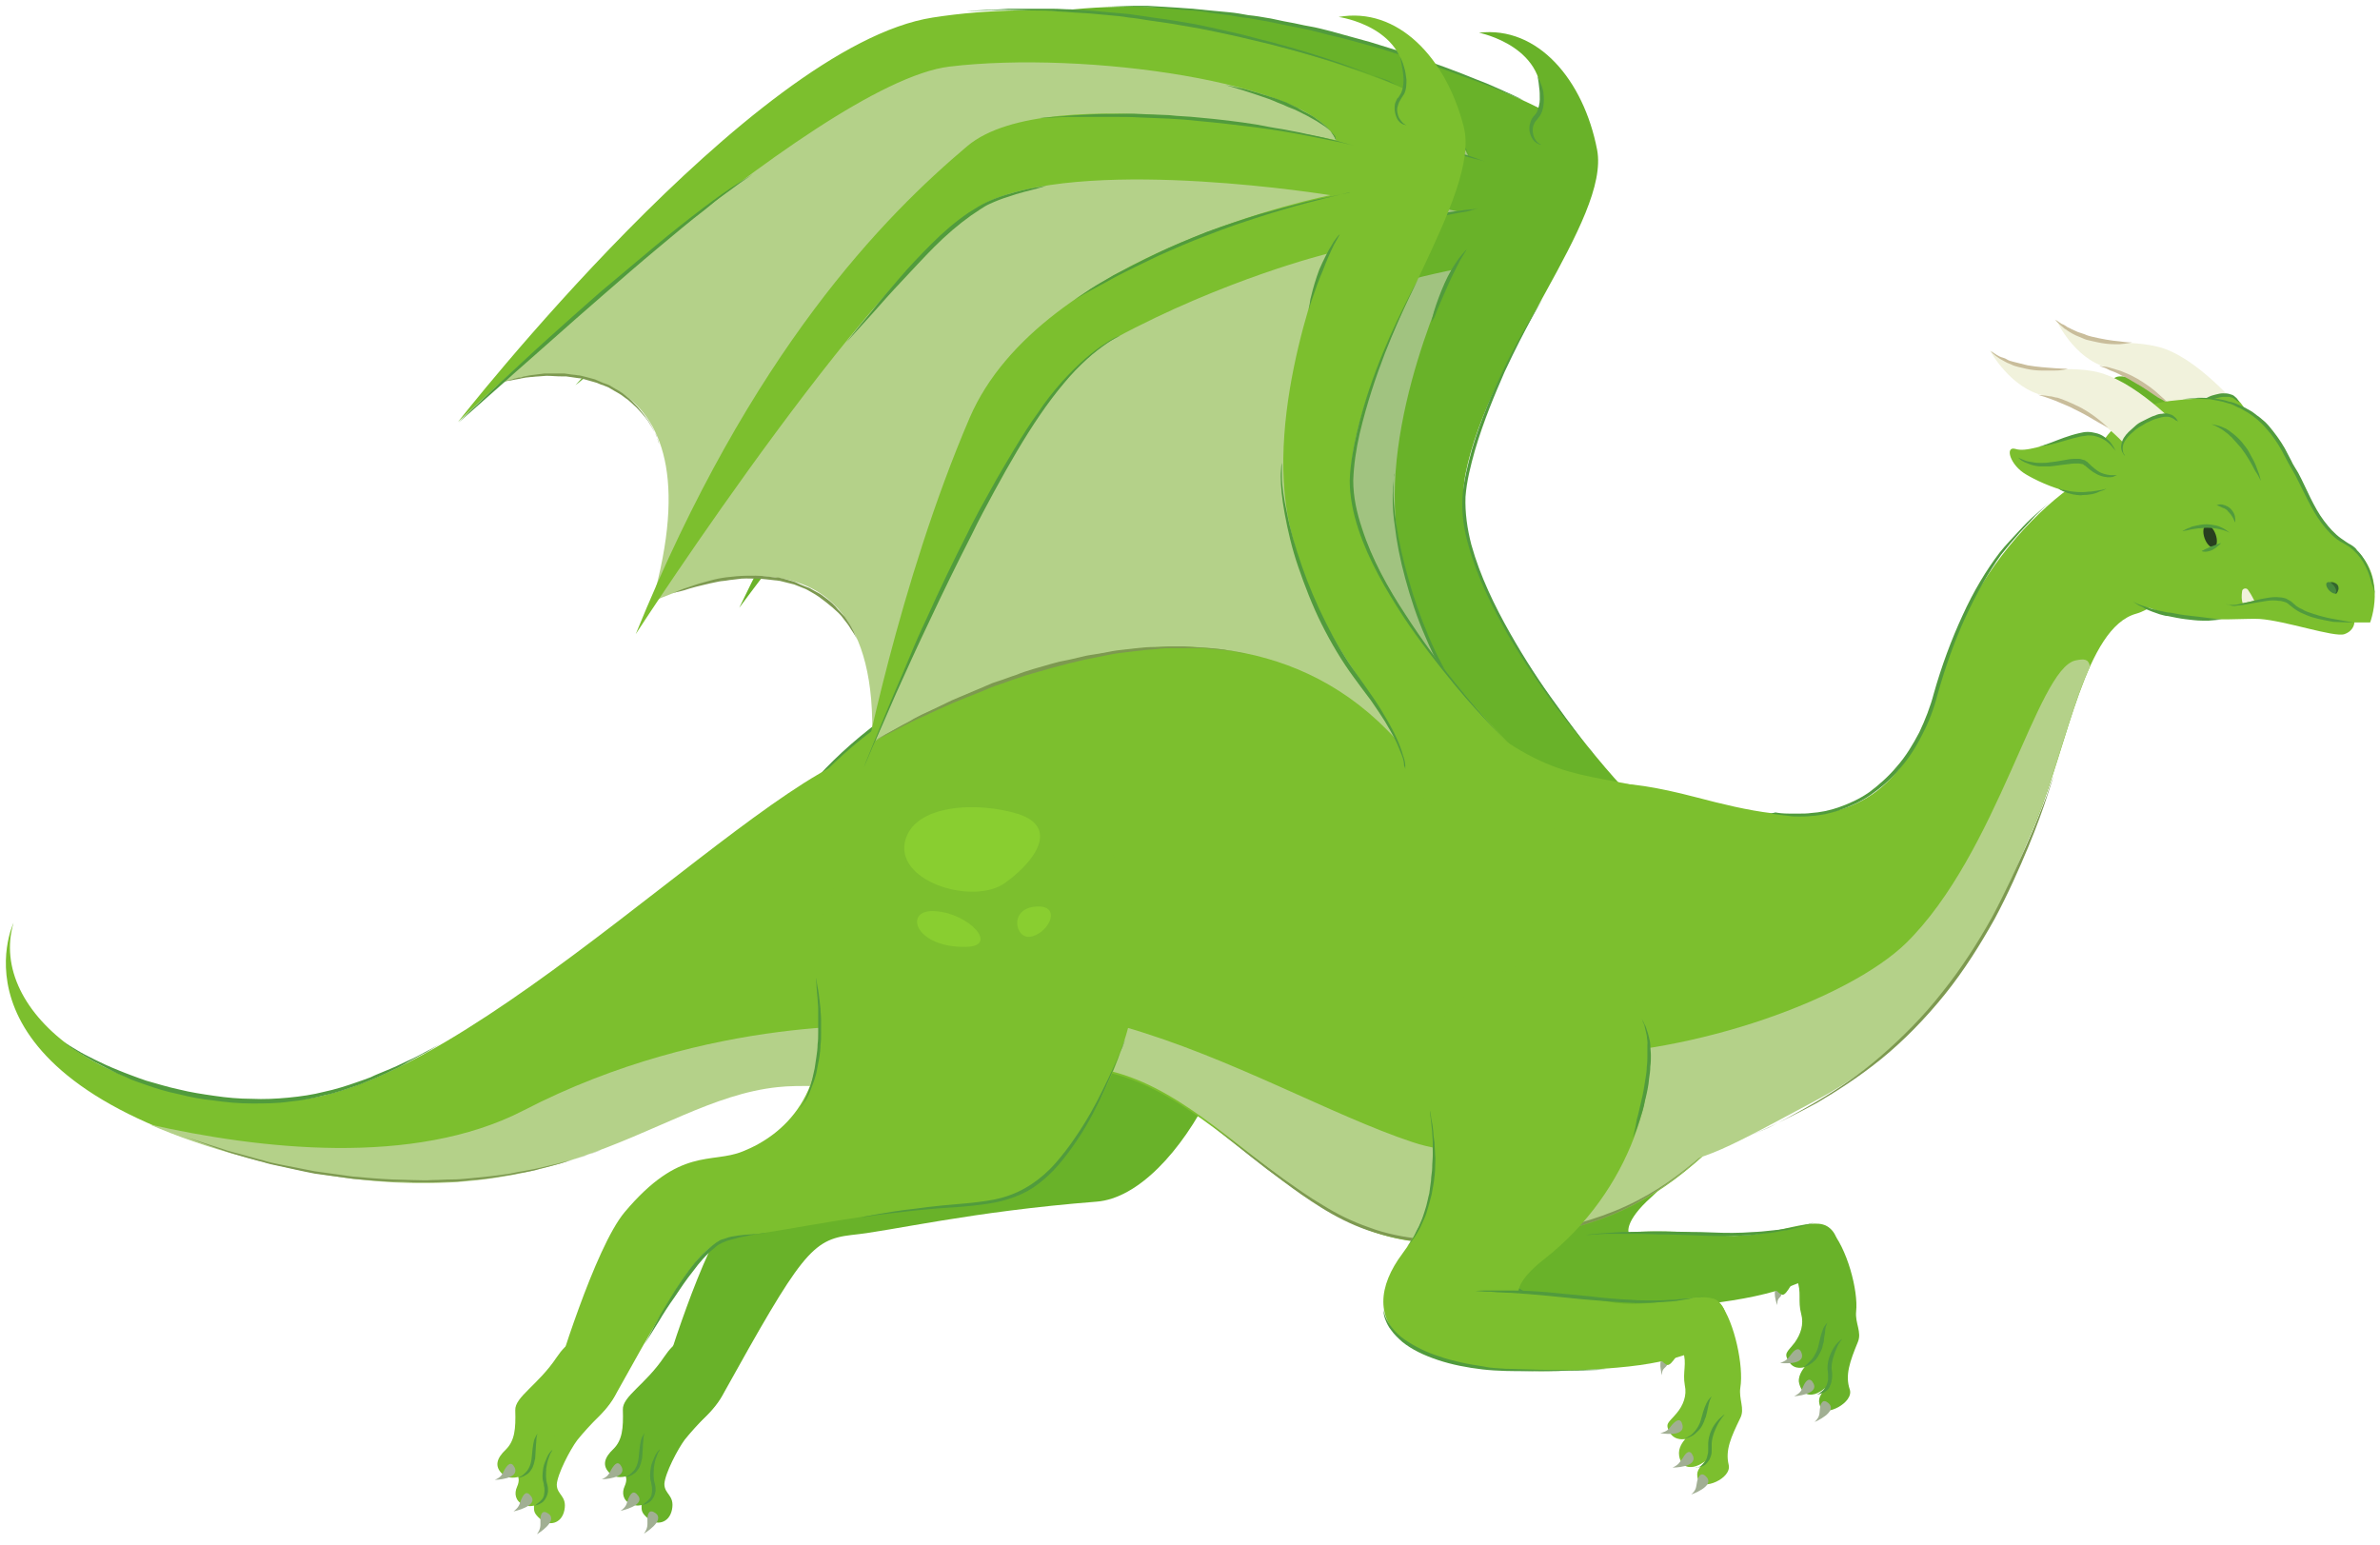 <?xml version="1.0" encoding="UTF-8"?>
<svg width="305px" height="198px" viewBox="0 0 305 198" version="1.1" xmlns="http://www.w3.org/2000/svg" xmlns:xlink="http://www.w3.org/1999/xlink">
    <!-- Generator: Sketch 52.4 (67378) - http://www.bohemiancoding.com/sketch -->
    <title>Slice 1</title>
    <desc>Created with Sketch.</desc>
    <g id="Page-1" stroke="none" stroke-width="1" fill="none" fill-rule="evenodd">
        <g id="dragon-b-[fantasy,animals,ipzy,flying]">
            <g id="Shape" transform="translate(191.179, 114.38)">
                <g id="Group" transform="translate(35.971, 41.947)">
                    <path d="M0.6,10.936 C0.6,10.936 -0.225,8.689 0.824,8.839 C1.424,8.914 1.274,9.363 1.049,9.813 C0.749,10.112 0.6,10.262 0.6,10.936 Z" id="Path" fill="#A1AF93"></path>
                    <path d="M10.716,11.76 C10.566,13.258 11.466,14.382 10.941,15.655 C9.892,18.202 9.292,19.925 9.892,21.722 C10.491,23.445 6.67,25.318 6.145,24.044 C5.695,22.846 6.145,22.546 6.819,21.498 C6.819,21.498 5.92,22.322 5.096,22.397 C4.047,22.546 3.522,21.648 3.372,20.749 C3.297,19.775 4.122,18.876 4.122,18.876 C4.122,18.876 2.848,19.325 2.173,18.277 C1.349,17.078 1.873,17.003 2.848,15.73 C3.597,14.681 4.047,13.408 3.672,12.06 C3.222,10.412 3.747,9.213 3.147,7.79 C2.848,6.966 1.873,9.887 1.199,9.588 C0.225,9.138 -4.2577053e-14,8.314 0.525,7.416 C1.499,5.768 2.173,5.243 3.147,4.569 C4.646,3.67 5.471,-0.824 7.419,1.273 C9.517,3.521 11.016,9.063 10.716,11.76 Z" id="Path" fill="#69B229"></path>
                    <path d="M5.995,22.247 C6.145,22.097 6.445,21.947 6.67,21.648 C6.894,21.348 7.044,20.973 7.119,20.524 C7.119,20.299 7.119,20.075 7.119,19.85 C7.119,19.55 7.044,19.325 7.044,19.026 C7.044,17.902 7.494,16.929 7.943,16.254 C8.168,15.88 8.468,15.655 8.618,15.505 C8.768,15.356 8.918,15.281 8.918,15.281 C8.918,15.281 8.843,15.43 8.693,15.58 C8.543,15.805 8.393,16.03 8.243,16.404 C7.943,17.078 7.569,18.052 7.569,19.026 C7.569,19.251 7.644,19.475 7.644,19.775 C7.644,20.075 7.644,20.374 7.569,20.599 C7.569,20.898 7.419,21.123 7.344,21.348 C7.269,21.573 7.119,21.722 6.969,21.872 C6.595,22.172 6.295,22.247 6.07,22.322 C5.845,22.397 5.695,22.397 5.695,22.397 C5.695,22.397 5.845,22.322 5.995,22.247 Z" id="Path" fill="#519B3D"></path>
                    <path d="M4.721,18.202 C5.171,17.827 5.62,17.078 5.845,16.329 C5.995,15.58 6.22,14.681 6.445,14.082 C6.52,13.783 6.744,13.558 6.819,13.408 C6.969,13.258 7.044,13.183 7.044,13.183 C7.044,13.183 6.819,13.558 6.744,14.157 C6.744,14.457 6.67,14.831 6.595,15.206 C6.595,15.43 6.595,15.58 6.52,15.805 C6.445,15.955 6.445,16.179 6.37,16.404 C6.22,16.854 5.995,17.228 5.77,17.603 C5.545,17.977 5.246,18.202 4.946,18.427 C4.421,18.801 3.972,18.876 3.972,18.876 C3.972,18.876 4.346,18.651 4.721,18.202 Z" id="Path" fill="#519B3D"></path>
                    <path d="M2.398,17.228 C2.848,16.629 3.447,16.179 3.747,17.153 C4.197,18.726 0.974,18.352 0.974,18.352 C1.799,18.052 1.948,17.827 2.398,17.228 Z" id="Path" fill="#A1AF93"></path>
                    <path d="M3.972,21.273 C4.271,20.599 4.796,20.075 5.246,20.973 C5.995,22.397 2.773,22.621 2.773,22.621 C3.597,22.172 3.672,21.947 3.972,21.273 Z" id="Path" fill="#A1AF93"></path>
                    <path d="M6.07,24.269 C6.145,23.52 6.445,22.846 7.194,23.52 C8.393,24.644 5.396,25.917 5.396,25.917 C6.07,25.243 5.995,24.943 6.07,24.269 Z" id="Path" fill="#A1AF93"></path>
                </g>
                <g id="Group">
                    <path d="M30.8,7.341 C34.097,15.356 30.875,29.513 20.458,39.025 C16.936,42.171 17.536,43.595 17.536,43.595 C17.536,43.595 21.732,43.07 29.001,43.894 C34.622,44.568 39.942,41.872 42.415,42.546 C45.038,43.22 47.361,49.662 30.8,52.284 C1.873,56.928 -3.297,48.463 2.323,39.7 C8.468,30.112 3.522,23.595 4.122,13.408 C4.721,3.221 25.179,-6.217 30.8,7.341 Z" id="Path" fill="#69B229"></path>
                    <path d="M2.998,38.127 C3.072,37.902 3.222,37.602 3.372,37.303 C3.522,37.003 3.672,36.629 3.822,36.254 C3.972,35.879 4.122,35.43 4.271,34.981 C4.421,34.531 4.496,34.007 4.646,33.483 C4.796,32.958 4.871,32.359 4.946,31.835 C5.021,31.31 5.096,30.786 5.096,30.187 C5.096,29.587 5.171,28.988 5.171,28.464 C5.096,27.865 5.171,27.34 5.096,26.816 C5.021,26.292 4.946,25.842 4.946,25.318 C4.946,24.868 4.871,24.419 4.796,23.97 C4.721,23.146 4.571,22.471 4.496,21.947 C4.421,21.498 4.346,21.198 4.346,21.198 C4.346,21.198 4.421,21.498 4.571,21.947 C4.646,22.247 4.721,22.546 4.796,22.846 C4.946,23.146 5.021,23.52 5.096,23.97 C5.246,24.344 5.321,24.868 5.396,25.318 C5.396,25.842 5.471,26.367 5.545,26.891 C5.62,27.415 5.62,27.94 5.62,28.539 C5.695,29.138 5.62,29.662 5.62,30.262 C5.62,30.861 5.545,31.385 5.471,31.984 C5.396,32.584 5.321,33.108 5.171,33.632 C5.021,34.157 4.871,34.681 4.721,35.13 C4.571,35.58 4.346,36.029 4.197,36.404 C3.897,37.153 3.522,37.752 3.222,38.202 C2.998,38.576 2.773,38.801 2.773,38.801 C2.773,38.801 2.923,38.576 2.998,38.127 Z" id="Path" fill="#519B3D"></path>
                    <path d="M40.092,42.696 C39.717,42.846 39.193,42.921 38.668,43.07 C38.369,43.145 38.069,43.22 37.769,43.295 C37.469,43.295 37.17,43.37 36.795,43.445 C36.12,43.595 35.371,43.67 34.622,43.744 C33.872,43.819 33.048,43.969 32.149,43.969 C30.425,44.044 28.627,44.044 26.753,43.969 C24.88,43.894 23.081,43.819 21.357,43.819 C19.634,43.744 17.985,43.744 16.636,43.744 C15.962,43.744 15.287,43.744 14.763,43.744 C14.238,43.744 13.714,43.819 13.339,43.819 C12.515,43.894 12.065,43.894 12.065,43.894 C12.065,43.894 12.515,43.819 13.339,43.744 C14.088,43.67 15.287,43.595 16.636,43.52 C17.985,43.52 19.634,43.445 21.357,43.445 C23.081,43.445 24.955,43.52 26.753,43.52 C28.627,43.595 30.425,43.67 32.149,43.595 C33.048,43.52 33.872,43.52 34.622,43.445 C35.371,43.37 36.12,43.295 36.795,43.22 C37.469,43.145 38.144,42.995 38.668,42.921 C39.193,42.846 39.717,42.696 40.092,42.621 C40.842,42.396 41.291,42.321 41.291,42.321 C41.291,42.321 40.842,42.471 40.092,42.696 Z" id="Path" fill="#519B3D"></path>
                    <path d="M24.655,53.183 C23.231,53.332 21.507,53.482 19.634,53.632 C17.76,53.707 15.812,53.857 13.789,53.782 C11.84,53.707 9.817,53.482 8.018,53.033 C6.22,52.583 4.496,51.909 3.297,51.01 C2.623,50.561 2.098,50.111 1.724,49.662 C1.349,49.213 1.049,48.688 0.899,48.314 C0.749,47.939 0.674,47.565 0.6,47.34 C0.525,47.115 0.525,46.965 0.525,46.965 C0.525,46.965 0.525,47.49 0.974,48.239 C1.424,48.988 2.173,49.962 3.447,50.711 C4.721,51.535 6.295,52.134 8.093,52.583 C8.993,52.808 9.892,52.958 10.866,53.108 C11.84,53.257 12.814,53.332 13.789,53.407 C14.763,53.557 15.737,53.482 16.711,53.482 C17.686,53.407 18.66,53.407 19.559,53.332 C21.357,53.257 23.081,53.108 24.58,53.033 C27.577,52.808 29.526,52.658 29.526,52.658 C29.526,52.658 27.577,52.883 24.655,53.183 Z" id="Path" fill="#519B3D"></path>
                    <path d="M31.1,20.224 C31.249,19.55 31.324,18.651 31.474,17.752 C31.624,16.854 31.699,15.88 31.774,14.906 C31.849,14.457 31.849,13.932 31.849,13.483 C31.924,12.959 31.849,12.509 31.849,12.06 C31.849,11.535 31.774,11.161 31.774,10.711 C31.699,10.262 31.624,9.887 31.549,9.513 C31.549,9.138 31.399,8.839 31.324,8.539 C31.249,8.389 31.249,8.314 31.174,8.165 C31.1,8.09 31.1,7.94 31.025,7.865 C30.8,7.49 30.725,7.266 30.725,7.266 C30.725,7.266 30.875,7.49 31.1,7.865 C31.174,7.94 31.249,8.09 31.324,8.165 C31.399,8.24 31.399,8.389 31.474,8.539 C31.624,8.839 31.774,9.138 31.849,9.513 C31.924,9.887 32.074,10.262 32.149,10.711 C32.224,11.161 32.299,11.61 32.299,12.06 C32.373,12.509 32.373,12.959 32.373,13.483 C32.373,14.007 32.299,14.457 32.299,14.981 C32.224,16.03 32.074,17.003 31.924,17.902 C31.774,18.801 31.549,19.625 31.399,20.374 C31.025,21.872 30.65,22.771 30.65,22.771 C30.65,22.771 30.875,21.797 31.1,20.224 Z" id="Path" fill="#519B3D"></path>
                </g>
            </g>
            <g id="Shape" transform="translate(76.523, 98.65)">
                <g id="Group" transform="translate(0, 72.658)">
                    <path d="M11.241,13.183 C10.342,14.382 8.693,17.528 8.618,18.876 C8.618,20.224 9.967,20.299 9.592,22.172 C9.217,23.97 7.569,24.194 6.595,23.37 C5.62,22.546 5.695,22.247 5.695,21.573 C5.695,21.573 5.021,21.797 4.271,21.423 C3.297,20.973 3.147,20 3.522,19.176 C3.897,18.352 3.672,17.902 3.672,17.902 C3.672,17.902 2.398,18.277 1.649,17.528 C0.6,16.554 0.899,15.505 2.098,14.382 C3.222,13.258 3.372,11.76 3.297,9.363 C3.222,7.64 6.22,6.142 8.618,2.547 C11.241,-1.348 13.489,0.375 15.287,2.697 C18.585,6.816 14.613,8.989 11.241,13.183 Z" id="Path" fill="#69B229"></path>
                    <path d="M5.995,21.423 C6.145,21.273 6.445,21.123 6.67,20.824 C6.819,20.674 6.894,20.524 6.969,20.299 C6.969,20.149 7.044,19.925 7.044,19.7 C7.044,19.475 7.044,19.251 6.969,19.026 C6.969,18.801 6.894,18.576 6.819,18.277 C6.744,17.752 6.819,17.228 6.894,16.704 C6.969,16.254 7.194,15.805 7.344,15.43 C7.494,15.056 7.719,14.756 7.869,14.606 C8.018,14.457 8.093,14.382 8.093,14.382 C8.093,14.382 8.018,14.457 7.943,14.681 C7.794,14.831 7.719,15.131 7.569,15.505 C7.419,15.88 7.344,16.329 7.269,16.779 C7.269,17.228 7.194,17.752 7.269,18.202 C7.269,18.427 7.344,18.651 7.419,18.951 C7.494,19.251 7.494,19.475 7.494,19.775 C7.419,20.299 7.194,20.749 6.894,21.048 C6.744,21.198 6.595,21.273 6.445,21.348 C6.295,21.423 6.145,21.498 6.07,21.498 C5.845,21.573 5.695,21.573 5.695,21.573 C5.695,21.573 5.845,21.573 5.995,21.423 Z" id="Path" fill="#519B3D"></path>
                    <path d="M3.897,17.827 C4.122,17.752 4.271,17.603 4.496,17.378 C4.946,17.003 5.246,16.254 5.321,15.505 C5.396,14.681 5.471,13.857 5.62,13.258 C5.695,12.959 5.845,12.734 5.92,12.584 C5.995,12.434 6.07,12.359 6.07,12.359 C6.07,12.359 5.92,12.734 5.92,13.333 C5.845,13.932 5.845,14.756 5.77,15.58 C5.695,15.73 5.695,15.955 5.62,16.179 C5.545,16.404 5.471,16.629 5.396,16.779 C5.171,17.153 4.946,17.453 4.646,17.603 C4.122,17.977 3.672,17.977 3.672,17.977 C3.672,17.977 3.822,17.902 3.897,17.827 Z" id="Path" fill="#519B3D"></path>
                    <path d="M1.873,16.929 C2.248,16.329 2.698,15.805 3.147,16.704 C3.822,18.202 0.6,18.277 0.6,18.277 C1.424,17.902 1.499,17.603 1.873,16.929 Z" id="Path" fill="#A1AF93"></path>
                    <path d="M3.972,20.824 C4.271,20.149 4.646,19.55 5.246,20.374 C6.22,21.648 2.998,22.322 2.998,22.322 C3.747,21.797 3.747,21.498 3.972,20.824 Z" id="Path" fill="#A1AF93"></path>
                    <path d="M6.445,23.445 C6.445,22.696 6.67,22.022 7.494,22.621 C8.768,23.595 5.995,25.243 5.995,25.243 C6.52,24.494 6.445,24.194 6.445,23.445 Z" id="Path" fill="#A1AF93"></path>
                </g>
                <path d="M82.507,17.827 C86.254,31.31 74.639,54.531 63.998,55.355 C47.811,56.628 37.844,59.1 32.598,59.624 C27.502,60.224 26.154,62.021 16.037,80.223 C13.489,84.792 4.796,89.886 8.018,79.324 C8.618,77.227 13.489,61.197 17.311,56.628 C24.43,48.164 28.402,50.486 32.448,48.838 C37.544,46.816 43.914,41.497 41.891,29.213 C38.069,5.992 73.29,-15.505 82.507,17.827 Z" id="Path" fill="#69B229"></path>
            </g>
            <g id="Shape" transform="translate(73.525, 0.524)">
                <path d="M60.925,4.569 C108.361,-3.97 120.726,25.468 120.726,25.468 C100.268,49.587 117.803,96.627 117.803,96.627 C94.947,68.163 50.658,93.032 50.658,93.032 C53.881,60.448 23.606,73.332 23.606,73.332 C34.622,42.022 11.99,41.647 4.871,44.494 C4.871,44.494 38.668,8.614 60.925,4.569 Z" id="Path" fill="#A1C380"></path>
                <path d="M119.602,102.32 C116.904,90.86 108.586,85.691 105.663,68.763 C103.041,53.557 112.558,34.082 112.558,34.082 C112.558,34.082 99.294,36.554 84.681,43.295 C69.468,50.336 48.935,97.526 48.935,97.526 C48.935,97.526 55.08,73.032 65.496,52.359 C75.913,31.685 113.382,26.591 113.382,26.591 C113.382,26.591 83.856,19.925 70.292,24.494 C56.729,29.063 21.208,77.377 21.208,77.377 C38.144,42.022 56.279,25.692 67.37,17.453 C78.461,9.213 114.656,19.55 114.656,19.55 C111.883,11.91 83.182,5.992 65.721,7.116 C48.335,8.24 0.225,48.838 0.225,48.838 C0.225,48.838 40.767,2.921 64.072,0.674 C93.673,-2.172 123.873,13.408 123.873,13.408 C125.222,5.468 116.005,3.67 116.005,3.67 C123.574,2.771 129.419,9.738 131.143,18.651 C132.866,27.565 117.279,44.943 114.281,60.224 C111.284,75.504 134.29,100.223 134.29,100.223 C135.264,106.515 121.4,109.661 119.602,102.32 Z" id="Path" fill="#69B229"></path>
                <path d="M130.468,95.803 C129.269,94.38 127.545,92.358 125.672,89.811 C123.799,87.264 121.7,84.193 119.677,80.748 C117.729,77.302 115.78,73.482 114.656,69.362 C114.057,67.34 113.757,65.167 113.907,63.07 C114.057,60.973 114.581,59.025 115.106,57.078 C116.23,53.257 117.729,49.812 119.077,46.965 C120.426,44.119 121.775,41.797 122.674,40.224 C123.574,38.651 124.173,37.752 124.173,37.752 C124.173,37.752 122,41.348 119.302,47.115 C118.028,50.037 116.604,53.407 115.48,57.227 C114.956,59.1 114.431,61.122 114.281,63.145 C114.206,65.167 114.506,67.265 115.031,69.287 C116.155,73.332 118.028,77.152 119.977,80.598 C121.925,84.043 123.948,87.114 125.822,89.661 C129.494,94.83 132.267,98.051 132.267,98.051 C132.267,98.051 131.517,97.227 130.468,95.803 Z" id="Path" fill="#519B3D"></path>
                <path d="M114.431,26.591 C113.382,26.741 111.883,27.041 110.16,27.415 C108.436,27.715 106.413,28.239 104.24,28.763 C102.066,29.363 99.743,29.962 97.495,30.711 C95.247,31.46 92.999,32.209 90.9,33.033 C88.802,33.857 86.929,34.606 85.28,35.355 C83.631,36.029 82.283,36.703 81.383,37.153 C80.409,37.602 79.885,37.902 79.885,37.902 C79.885,37.902 80.409,37.602 81.308,37.078 C82.208,36.554 83.482,35.805 85.13,35.056 C86.779,34.306 88.652,33.408 90.751,32.584 C92.849,31.76 95.097,30.936 97.345,30.187 C99.593,29.513 101.916,28.838 104.09,28.314 C106.263,27.79 108.286,27.34 110.085,27.041 C111.808,26.666 113.307,26.516 114.356,26.367 C115.405,26.292 116.005,26.217 116.005,26.142 C116.005,26.217 115.405,26.292 114.431,26.591 Z" id="Path" fill="#519B3D"></path>
                <path d="M115.256,19.775 C114.206,19.475 112.708,19.101 110.834,18.651 C108.961,18.127 106.787,17.678 104.464,17.228 C102.141,16.779 99.593,16.329 97.12,15.955 C95.846,15.73 94.572,15.58 93.373,15.43 C92.1,15.281 90.9,15.206 89.701,15.056 C88.502,14.906 87.303,14.831 86.254,14.756 C85.13,14.681 84.156,14.606 83.182,14.606 C82.208,14.532 81.308,14.457 80.559,14.457 C79.735,14.457 79.06,14.457 78.536,14.457 C77.412,14.457 76.812,14.457 76.812,14.457 C76.812,14.457 77.412,14.382 78.536,14.382 C79.135,14.382 79.81,14.307 80.559,14.307 C81.383,14.232 82.208,14.307 83.182,14.307 C84.156,14.307 85.13,14.307 86.254,14.382 C87.378,14.457 88.502,14.457 89.701,14.606 C90.9,14.756 92.1,14.831 93.373,14.981 C94.572,15.131 95.846,15.206 97.12,15.43 C99.668,15.805 102.141,16.329 104.464,16.779 C105.663,17.003 106.787,17.303 107.837,17.528 C108.886,17.752 109.935,18.052 110.834,18.277 C112.708,18.801 114.206,19.251 115.256,19.625 C116.305,20 116.904,20.224 116.904,20.224 C116.904,20.224 116.305,20 115.256,19.775 Z" id="Path" fill="#519B3D"></path>
                <path d="M121.775,12.359 C120.276,11.76 118.253,10.861 115.705,9.887 C114.431,9.438 113.007,8.914 111.584,8.389 C110.085,7.865 108.511,7.341 106.937,6.816 C105.364,6.367 103.715,5.768 101.991,5.318 C100.343,4.869 98.544,4.344 96.821,3.97 C95.921,3.745 95.097,3.521 94.198,3.296 C93.299,3.146 92.474,2.921 91.575,2.771 C90.751,2.622 89.851,2.397 89.027,2.247 C88.128,2.097 87.303,1.948 86.479,1.798 C85.655,1.723 84.83,1.573 84.006,1.423 C83.182,1.348 82.357,1.198 81.608,1.124 C80.859,0.974 80.109,0.899 79.36,0.824 C78.611,0.749 77.936,0.749 77.262,0.674 C75.913,0.524 74.714,0.449 73.59,0.375 C72.466,0.375 71.566,0.3 70.742,0.3 C69.168,0.225 68.269,0.225 68.269,0.225 C68.269,0.225 69.168,0.225 70.742,0.225 C71.566,0.225 72.466,0.225 73.59,0.225 C74.639,0.3 75.913,0.375 77.262,0.449 C77.936,0.524 78.611,0.524 79.36,0.599 C80.109,0.674 80.859,0.749 81.608,0.824 C82.432,0.899 83.182,0.974 84.006,1.049 C84.83,1.124 85.655,1.273 86.479,1.423 C87.303,1.498 88.203,1.648 89.027,1.798 C89.926,1.948 90.751,2.172 91.65,2.322 C92.549,2.472 93.373,2.697 94.273,2.846 C95.172,2.996 95.996,3.221 96.896,3.446 C98.619,3.895 100.343,4.419 102.066,4.869 C103.79,5.393 105.439,5.917 107.087,6.442 C108.661,7.041 110.235,7.565 111.658,8.09 C113.082,8.614 114.431,9.138 115.705,9.663 C116.904,10.112 118.103,10.637 119.077,11.086 C120.052,11.535 120.951,11.91 121.625,12.284 C123.049,12.959 123.873,13.408 123.873,13.408 C123.873,13.408 123.049,12.959 121.775,12.359 Z" id="Path" fill="#519B3D"></path>
                <path d="M118.628,99.998 C118.628,99.698 118.553,99.249 118.403,98.65 C118.253,98.051 118.028,97.376 117.729,96.627 C117.429,95.878 116.979,95.054 116.529,94.156 C116.005,93.257 115.48,92.283 114.881,91.309 C114.281,90.335 113.607,89.287 112.932,88.238 C111.509,86.141 110.235,83.669 109.186,81.197 C108.061,78.65 107.237,76.103 106.563,73.632 C105.888,71.16 105.439,68.838 105.214,66.815 C104.914,64.868 104.914,63.145 104.989,61.946 C105.064,61.347 105.064,60.898 105.139,60.598 C105.214,60.298 105.214,60.149 105.214,60.149 C105.214,60.149 105.139,60.298 105.139,60.598 C105.064,60.898 105.064,61.347 105.064,61.946 C104.989,63.145 105.139,64.793 105.439,66.815 C105.738,68.838 106.263,71.16 106.937,73.557 C107.612,76.029 108.511,78.575 109.56,81.047 C110.609,83.519 111.883,85.916 113.232,88.013 C113.982,89.137 114.581,90.186 115.181,91.159 C115.78,92.208 116.305,93.182 116.754,94.081 C117.654,95.878 118.178,97.526 118.478,98.65 C118.628,99.249 118.703,99.698 118.703,99.998 C118.703,100.298 118.703,100.448 118.703,100.448 C118.703,100.448 118.703,100.223 118.628,99.998 Z" id="Path" fill="#519B3D"></path>
                <path d="M113.607,32.808 C113.157,33.707 112.558,34.831 112.033,36.029 C111.509,37.228 110.984,38.426 110.609,39.325 C110.459,39.775 110.31,40.149 110.16,40.374 C110.01,40.598 109.935,40.748 109.935,40.748 C109.935,40.748 109.935,40.598 110.01,40.299 C110.085,40.074 110.16,39.625 110.31,39.175 C110.609,38.202 111.059,37.003 111.584,35.805 C112.108,34.606 112.783,33.483 113.382,32.659 C113.682,32.284 113.907,31.984 114.131,31.76 C114.281,31.535 114.431,31.46 114.431,31.46 C114.431,31.46 114.057,32.059 113.607,32.808 Z" id="Path" fill="#519B3D"></path>
                <path d="M114.431,18.801 C114.281,18.651 114.131,18.427 113.907,18.202 C113.682,17.977 113.457,17.678 113.157,17.453 C112.857,17.228 112.558,16.929 112.183,16.704 C111.883,16.479 111.434,16.254 111.059,15.955 C110.684,15.73 110.235,15.43 109.785,15.206 C109.335,14.981 108.886,14.756 108.436,14.532 C107.986,14.307 107.537,14.082 107.087,13.857 C106.638,13.633 106.188,13.483 105.738,13.258 C104.839,12.884 104.015,12.584 103.265,12.284 C101.842,11.76 100.867,11.386 100.867,11.386 C100.867,11.386 101.092,11.46 101.542,11.535 C101.991,11.685 102.591,11.835 103.34,12.06 C104.015,12.359 104.914,12.584 105.813,12.959 C106.263,13.108 106.787,13.258 107.237,13.483 C107.687,13.708 108.211,13.932 108.661,14.157 C109.111,14.382 109.56,14.681 110.01,14.906 C110.459,15.206 110.909,15.43 111.284,15.73 C111.658,16.03 112.033,16.254 112.408,16.554 C112.783,16.779 113.082,17.078 113.382,17.378 C113.607,17.678 113.907,17.902 114.057,18.202 C114.281,18.427 114.431,18.651 114.506,18.876 C114.731,19.251 114.731,19.55 114.731,19.55 C114.731,19.55 114.656,19.251 114.431,18.801 Z" id="Path" fill="#519B3D"></path>
                <path d="M124.098,10.637 C124.248,11.086 124.323,11.61 124.323,12.21 C124.323,12.809 124.248,13.483 123.948,14.082 C123.873,14.232 123.799,14.382 123.649,14.532 C123.574,14.681 123.424,14.831 123.349,14.906 C123.199,15.056 123.049,15.356 122.974,15.58 C122.824,16.105 122.899,16.629 123.049,17.003 C123.199,17.378 123.424,17.678 123.649,17.827 C123.873,17.977 124.023,17.977 124.023,17.977 C124.023,17.977 123.799,18.052 123.574,17.902 C123.274,17.752 122.974,17.528 122.749,17.078 C122.525,16.629 122.375,16.03 122.525,15.43 C122.6,15.131 122.674,14.831 122.899,14.532 C122.974,14.382 123.124,14.307 123.199,14.157 C123.274,14.082 123.349,14.007 123.424,13.857 C123.649,13.333 123.799,12.734 123.799,12.21 C123.799,11.685 123.799,11.161 123.724,10.711 C123.649,9.813 123.499,9.213 123.499,9.213 C123.499,9.213 123.799,9.738 124.098,10.637 Z" id="Path" fill="#519B3D"></path>
                <path d="M98.394,84.568 C98.02,84.418 97.495,84.343 96.821,84.193 C96.146,84.043 95.322,83.894 94.348,83.819 C93.898,83.744 93.373,83.744 92.849,83.669 C92.324,83.594 91.8,83.519 91.2,83.519 C90.676,83.519 90.001,83.444 89.402,83.444 C88.802,83.444 88.128,83.444 87.453,83.444 C86.104,83.444 84.756,83.594 83.257,83.669 C82.507,83.669 81.758,83.819 81.009,83.894 C80.259,83.968 79.51,84.043 78.76,84.193 C77.936,84.268 77.187,84.418 76.437,84.568 L75.313,84.792 L74.189,85.017 C72.615,85.392 71.117,85.691 69.618,86.141 C68.943,86.365 68.194,86.515 67.445,86.74 C67.145,86.815 66.77,86.965 66.396,87.04 C66.021,87.189 65.721,87.264 65.346,87.414 C63.923,87.863 62.574,88.313 61.3,88.762 C60.026,89.287 58.902,89.736 57.778,90.186 C57.253,90.41 56.729,90.56 56.204,90.785 C55.679,91.01 55.23,91.159 54.78,91.384 C53.956,91.759 53.131,92.058 52.532,92.358 C51.333,92.957 50.584,93.257 50.584,93.257 C50.584,93.257 51.333,92.882 52.532,92.283 C53.206,91.983 53.956,91.609 54.78,91.159 C55.155,90.935 55.679,90.71 56.129,90.485 C56.654,90.26 57.178,90.036 57.703,89.811 C58.827,89.362 59.951,88.837 61.225,88.313 C62.424,87.863 63.773,87.339 65.197,86.89 C65.571,86.74 65.871,86.665 66.246,86.515 C66.545,86.44 66.92,86.29 67.295,86.216 C68.044,85.991 68.794,85.766 69.543,85.541 C71.042,85.092 72.615,84.792 74.114,84.418 L75.238,84.193 L76.437,83.968 C77.262,83.819 78.011,83.744 78.76,83.594 C79.585,83.444 80.334,83.369 81.084,83.294 C81.833,83.219 82.582,83.144 83.332,83.07 C84.83,82.995 86.254,82.845 87.603,82.92 C88.278,82.92 88.952,82.845 89.552,82.92 C90.226,82.995 90.826,83.07 91.425,83.07 C92.624,83.144 93.673,83.294 94.647,83.444 C95.547,83.594 96.371,83.744 97.045,83.894 C97.72,84.118 98.244,84.193 98.619,84.343 C98.994,84.418 99.144,84.493 99.144,84.493 C99.144,84.493 98.919,84.418 98.394,84.568 Z" id="Path" fill="#7D9950"></path>
                <path d="M85.58,42.846 C85.13,43.07 84.531,43.295 83.781,43.744 C82.283,44.643 80.334,46.216 78.236,48.314 C77.262,49.362 76.138,50.561 75.088,51.909 C74.039,53.183 72.915,54.681 71.866,56.179 C70.817,57.752 69.768,59.325 68.719,60.973 C68.194,61.797 67.67,62.621 67.145,63.444 C66.62,64.268 66.171,65.167 65.646,65.991 C64.597,67.639 63.623,69.362 62.649,71.085 C61.674,72.808 60.775,74.456 59.876,76.103 C58.077,79.399 56.429,82.47 55.08,85.092 C52.307,90.41 50.509,93.931 50.509,93.931 C50.509,93.931 50.958,93.032 51.708,91.459 C52.457,89.886 53.506,87.639 54.855,84.942 C56.204,82.246 57.778,79.175 59.501,75.879 C60.4,74.231 61.3,72.583 62.274,70.86 C63.173,69.137 64.147,67.414 65.197,65.692 C65.721,64.868 66.246,63.969 66.77,63.145 C67.295,62.321 67.819,61.497 68.344,60.673 C69.393,59.025 70.517,57.377 71.566,55.879 C72.69,54.381 73.74,52.958 74.864,51.61 C75.913,50.261 77.037,49.063 78.086,48.014 C79.135,46.965 80.184,46.067 81.158,45.317 C82.133,44.568 83.032,44.044 83.781,43.595 C84.606,43.145 85.205,42.921 85.655,42.771 C86.104,42.621 86.329,42.621 86.329,42.621 C86.329,42.621 86.029,42.621 85.58,42.846 Z" id="Path" fill="#519B3D"></path>
                <path d="M25.254,52.209 C25.104,51.909 24.955,51.535 24.73,51.16 C24.58,50.786 24.28,50.336 23.98,49.887 C23.756,49.437 23.306,48.988 22.931,48.463 C22.482,48.014 22.032,47.565 21.507,47.115 C20.983,46.591 20.383,46.216 19.784,45.842 C19.484,45.617 19.109,45.467 18.81,45.317 C18.51,45.168 18.21,45.018 17.835,44.868 L16.786,44.494 C16.412,44.344 16.112,44.269 15.737,44.194 C15.362,44.119 15.063,44.044 14.688,43.969 L14.163,43.894 C14.014,43.819 13.789,43.819 13.639,43.819 C12.889,43.819 12.29,43.67 11.615,43.67 C11.016,43.744 10.342,43.744 9.817,43.744 C9.517,43.744 9.217,43.744 8.993,43.744 C8.693,43.744 8.468,43.819 8.243,43.819 C7.794,43.894 7.344,43.969 7.044,43.969 C6.37,43.969 5.995,44.044 5.995,44.044 C5.995,44.044 6.295,43.969 6.969,43.819 C7.344,43.744 7.719,43.67 8.168,43.595 C8.393,43.52 8.693,43.52 8.918,43.445 C9.217,43.37 9.442,43.37 9.742,43.37 C10.267,43.295 10.866,43.295 11.541,43.22 C12.14,43.22 12.889,43.22 13.564,43.295 C13.714,43.295 13.939,43.295 14.088,43.295 L14.613,43.37 C14.988,43.445 15.362,43.52 15.737,43.595 C16.112,43.67 16.486,43.744 16.861,43.894 L17.91,44.269 C18.285,44.419 18.585,44.643 18.959,44.793 C19.259,44.943 19.634,45.093 19.934,45.317 C20.608,45.767 21.208,46.141 21.732,46.666 C22.257,47.115 22.706,47.714 23.156,48.164 C23.531,48.688 23.905,49.138 24.205,49.662 C24.58,50.111 24.73,50.561 24.955,51.01 C25.179,51.46 25.329,51.834 25.404,52.134 C25.629,52.733 25.704,53.108 25.704,53.108 C25.704,53.108 25.629,52.733 25.254,52.209 Z" id="Path" fill="#7D9950"></path>
                <path d="M49.459,78.575 C49.31,78.276 49.085,77.901 48.785,77.452 C48.635,77.227 48.485,77.002 48.335,76.778 C48.111,76.553 47.961,76.328 47.736,76.103 C47.511,75.804 47.286,75.579 47.061,75.354 C46.837,75.13 46.612,74.83 46.312,74.605 C46.012,74.381 45.713,74.156 45.413,73.931 C45.113,73.706 44.738,73.482 44.439,73.257 C44.214,73.182 44.064,73.032 43.914,72.957 L43.389,72.658 C43.015,72.508 42.64,72.283 42.265,72.133 C41.891,71.984 41.441,71.909 41.066,71.759 L40.467,71.534 C40.317,71.459 40.092,71.459 39.867,71.384 C39.043,71.235 38.219,71.01 37.394,71.01 C36.495,70.935 35.746,70.86 34.921,70.935 C34.472,71.01 34.097,71.01 33.722,71.01 C33.348,71.01 32.973,71.01 32.598,71.085 C31.924,71.16 31.174,71.31 30.575,71.384 C29.9,71.384 29.376,71.534 28.851,71.684 C28.327,71.834 27.877,71.909 27.502,71.984 C26.828,72.133 26.378,72.208 26.378,72.208 C26.378,72.208 26.753,72.059 27.502,71.834 C27.877,71.759 28.252,71.609 28.776,71.459 C29.301,71.31 29.826,71.085 30.5,71.01 C31.1,70.86 31.774,70.785 32.523,70.635 C33.273,70.486 34.022,70.486 34.846,70.411 C35.671,70.336 36.495,70.411 37.319,70.486 C38.144,70.486 39.043,70.71 39.867,70.86 C40.017,70.935 40.242,70.935 40.467,71.01 L41.066,71.235 C41.441,71.384 41.891,71.534 42.265,71.684 C42.64,71.909 43.015,72.133 43.389,72.283 C43.539,72.433 43.764,72.508 43.914,72.583 C44.064,72.733 44.289,72.808 44.439,72.957 C44.738,73.182 45.113,73.407 45.413,73.632 C45.638,73.856 45.937,74.156 46.237,74.381 C46.537,74.605 46.762,74.905 46.986,75.13 C47.211,75.354 47.511,75.579 47.661,75.879 C47.811,76.178 48.036,76.403 48.186,76.628 C48.335,76.927 48.485,77.152 48.635,77.377 C48.86,77.826 49.085,78.201 49.235,78.575 C49.534,79.249 49.609,79.699 49.609,79.699 C49.609,79.699 49.459,79.324 49.459,78.575 Z" id="Path" fill="#7D9950"></path>
                <path d="M75.838,23.445 C74.939,23.595 73.665,23.895 72.166,24.269 C71.416,24.419 70.592,24.644 69.768,25.018 C68.943,25.393 68.119,25.842 67.295,26.367 C65.646,27.34 63.998,28.689 62.424,30.037 C60.85,31.385 59.351,32.883 57.928,34.232 C56.504,35.58 55.23,36.853 54.106,37.977 C51.857,40.149 50.359,41.647 50.359,41.647 C50.359,41.647 51.708,40.074 53.881,37.752 C55.005,36.554 56.204,35.28 57.628,33.857 C59.052,32.434 60.55,31.011 62.124,29.587 C63.698,28.239 65.346,26.891 67.07,25.917 C67.894,25.468 68.719,24.943 69.618,24.644 C70.517,24.269 71.342,24.044 72.091,23.895 C73.665,23.52 74.939,23.37 75.838,23.221 C76.737,23.071 77.262,23.071 77.262,23.071 C77.262,23.071 76.737,23.146 75.838,23.445 Z" id="Path" fill="#519B3D"></path>
                <path d="M1.799,47.565 C2.773,46.741 4.271,45.467 6.07,43.969 C7.869,42.471 9.967,40.748 12.215,38.951 C14.538,37.153 16.936,35.205 19.409,33.333 C21.882,31.46 24.355,29.587 26.678,27.865 C29.001,26.142 31.249,24.569 33.198,23.295 C34.172,22.621 35.071,22.022 35.896,21.573 C36.72,21.048 37.394,20.599 37.994,20.299 C39.193,19.625 39.867,19.251 39.867,19.251 C39.867,19.251 39.193,19.7 38.069,20.374 C37.469,20.749 36.87,21.198 36.045,21.722 C35.221,22.247 34.397,22.846 33.423,23.52 C31.474,24.794 29.301,26.441 26.978,28.164 C24.655,29.887 22.182,31.76 19.709,33.632 C17.236,35.505 14.838,37.378 12.515,39.175 C10.267,40.973 8.093,42.621 6.295,44.044 C2.698,46.89 0.225,48.838 0.225,48.838 C0.225,48.838 0.824,48.314 1.799,47.565 Z" id="Path" fill="#519B3D"></path>
            </g>
            <g id="Shape" transform="translate(94.508, 79.924)">
                <g id="Group">
                    <path d="M138.711,51.16 C120.651,74.68 112.783,78.725 90.001,79.324 C69.468,79.849 58.527,52.883 38.219,57.527 C17.91,62.171 1.574,60.748 0.375,45.617 C-1.124,27.041 14.838,11.985 33.273,4.719 C51.708,-2.547 80.109,0.075 92.549,10.562 C104.914,21.048 108.436,18.651 119.602,21.872 C130.393,24.943 145.681,41.947 138.711,51.16 Z" id="Path" fill="#7CBF2E"></path>
                    <path d="M86.479,66.441 C104.539,72.508 126.496,52.583 136.913,35.655 C140.435,41.048 141.934,46.816 138.711,51.01 C120.651,74.605 112.783,78.65 90.001,79.175 C69.468,79.699 58.452,52.433 38.219,57.377 C20.683,61.647 14.688,59.699 8.168,57.677 C34.846,36.853 65.946,59.624 86.479,66.441 Z" id="Path" fill="#B4D189"></path>
                    <path d="M128.67,62.995 C128.295,63.444 127.77,64.119 127.021,64.868 C125.522,66.441 123.349,68.613 120.426,70.86 C118.928,71.984 117.279,73.107 115.405,74.156 C113.532,75.205 111.434,76.103 109.26,76.778 C107.087,77.527 104.764,78.051 102.366,78.5 C100.043,78.95 97.57,79.175 95.097,79.324 C92.624,79.474 90.151,79.474 87.753,79.249 C85.355,79.025 82.957,78.5 80.784,77.751 C78.611,77.002 76.587,75.954 74.789,74.83 C72.99,73.706 71.416,72.583 69.918,71.459 C66.92,69.287 64.597,67.34 62.873,65.991 C61.225,64.643 60.251,63.894 60.251,63.894 C60.251,63.894 61.225,64.643 62.948,65.916 C64.672,67.19 67.07,69.062 70.068,71.235 C71.566,72.283 73.215,73.482 75.014,74.53 C76.812,75.654 78.76,76.628 80.934,77.377 C83.107,78.201 85.43,78.65 87.828,78.875 C90.226,79.1 92.624,79.025 95.097,78.875 C97.57,78.725 99.968,78.425 102.366,78.051 C104.764,77.676 107.087,77.077 109.26,76.403 C111.434,75.729 113.457,74.905 115.33,73.931 C117.204,72.957 118.853,71.909 120.351,70.785 C123.274,68.613 125.522,66.441 127.021,64.943 C127.77,64.194 128.37,63.594 128.744,63.145 C129.119,62.695 129.344,62.471 129.344,62.471 C129.344,62.471 129.119,62.695 128.67,62.995 Z" id="Path" fill="#7D9950"></path>
                </g>
                <path d="M78.985,3.745 C76.737,3.071 73.44,2.172 69.393,1.573 C65.346,0.974 60.625,0.599 55.529,0.749 C50.434,0.899 45.038,1.648 39.792,2.996 C37.17,3.67 34.547,4.494 32.074,5.468 C29.601,6.442 27.203,7.565 24.955,8.764 C20.533,11.161 16.636,14.007 13.639,16.704 C10.566,19.475 8.318,22.022 6.894,23.895 C5.471,25.767 4.796,26.966 4.796,26.966 C4.796,26.966 5.396,25.767 6.819,23.82 C8.243,21.872 10.416,19.251 13.414,16.479 C16.412,13.708 20.233,10.786 24.73,8.314 C26.978,7.041 29.376,5.917 31.849,4.944 C34.322,3.895 36.945,3.071 39.568,2.397 C44.813,1.049 50.284,0.3 55.38,0.15 C60.55,0 65.271,0.449 69.318,1.124 C73.365,1.798 76.662,2.771 78.91,3.521 C81.158,4.27 82.432,4.869 82.432,4.869 C82.432,4.869 81.233,4.344 78.985,3.745 Z" id="Path" fill="#519B3D"></path>
            </g>
            <g id="Shape" transform="translate(0.086, 95.654)">
                <g id="Group">
                    <path d="M124.398,24.569 C119.902,34.606 118.253,39.1 96.446,41.422 C79.81,43.145 70.367,63.145 31.324,52.583 C-7.719,42.022 1.649,22.621 1.649,22.621 C-1.724,34.007 13.789,46.741 37.095,45.392 C60.55,44.044 99.818,0.974 112.633,0.524 C126.796,2.12052598e-14 129.119,13.783 124.398,24.569 Z" id="Path" fill="#7CBF2E"></path>
                    <path d="M114.356,35.879 L119.752,43.67 C116.455,44.568 104.989,43.07 99.593,43.67 C83.032,45.392 70.367,63.22 31.324,52.658 C26.603,51.385 22.557,49.962 19.109,48.463 C33.123,51.61 52.907,53.932 66.995,46.666 C90.975,34.232 114.356,35.879 114.356,35.879 Z" id="Path" fill="#B4D189"></path>
                </g>
                <path d="M9.817,38.951 C10.416,39.325 11.166,39.7 12.065,40.149 C12.964,40.598 13.939,41.048 15.063,41.497 C15.587,41.722 16.187,41.947 16.786,42.171 C17.386,42.396 17.985,42.621 18.66,42.846 C20.009,43.22 21.432,43.67 22.856,43.969 C24.355,44.344 25.854,44.568 27.428,44.793 C28.926,45.018 30.575,45.168 32.149,45.168 C33.722,45.243 35.296,45.168 36.87,45.018 C38.443,44.868 40.017,44.643 41.441,44.269 C42.865,43.969 44.289,43.52 45.563,43.07 C46.237,42.846 46.837,42.621 47.436,42.396 C48.036,42.097 48.635,41.872 49.16,41.647 C50.284,41.198 51.258,40.748 52.157,40.299 C53.057,39.924 53.806,39.475 54.405,39.175 C55.679,38.501 56.354,38.127 56.354,38.127 C56.354,38.127 55.679,38.501 54.48,39.25 C53.806,39.55 53.131,39.999 52.232,40.449 C51.857,40.673 51.333,40.973 50.883,41.198 C50.359,41.422 49.834,41.722 49.31,41.947 C48.785,42.171 48.186,42.471 47.586,42.696 C46.986,42.921 46.387,43.22 45.713,43.445 C44.364,43.894 43.015,44.419 41.516,44.718 C40.092,45.093 38.518,45.392 36.945,45.542 C35.371,45.767 33.797,45.767 32.149,45.767 C30.5,45.767 28.926,45.617 27.353,45.392 C25.779,45.243 24.28,44.943 22.781,44.568 C21.283,44.269 19.859,43.819 18.585,43.37 C17.91,43.145 17.311,42.921 16.711,42.696 C16.112,42.396 15.512,42.171 14.988,41.947 C13.939,41.422 12.889,40.898 12.065,40.449 C11.241,39.999 10.491,39.55 9.892,39.175 C8.693,38.426 8.093,37.902 8.093,37.902 C8.093,37.902 8.768,38.351 9.817,38.951 Z" id="Path" fill="#519B3D"></path>
                <path d="M74.939,52.433 C74.264,52.658 73.365,52.958 72.391,53.257 C71.941,53.407 71.416,53.557 70.817,53.707 C70.217,53.857 69.618,54.006 69.018,54.156 C68.419,54.381 67.744,54.456 67.07,54.606 C66.396,54.681 65.721,54.905 64.972,54.98 C63.548,55.205 61.974,55.505 60.4,55.579 C59.576,55.654 58.752,55.804 57.928,55.804 C57.028,55.804 56.204,55.879 55.38,55.879 C54.555,55.879 53.656,55.879 52.832,55.879 C52.007,55.804 51.108,55.804 50.284,55.804 C48.56,55.729 46.912,55.579 45.188,55.43 C43.464,55.205 41.816,54.98 40.242,54.756 C38.668,54.456 37.095,54.081 35.671,53.782 C34.921,53.632 34.247,53.482 33.572,53.257 C32.898,53.108 32.224,52.883 31.624,52.733 C30.35,52.359 29.226,52.059 28.252,51.684 C27.278,51.385 26.378,51.01 25.704,50.786 C24.28,50.261 23.456,49.962 23.456,49.962 C23.456,49.962 24.28,50.261 25.704,50.711 C26.378,50.935 27.278,51.235 28.252,51.535 C29.226,51.909 30.35,52.134 31.624,52.508 C32.224,52.658 32.898,52.883 33.572,53.033 C34.247,53.257 34.921,53.407 35.671,53.557 C37.17,53.857 38.668,54.156 40.242,54.456 C41.816,54.681 43.464,54.905 45.113,55.13 C46.837,55.28 48.485,55.43 50.209,55.505 C51.033,55.505 51.932,55.579 52.757,55.579 C53.581,55.579 54.48,55.654 55.305,55.579 C56.129,55.579 56.953,55.505 57.778,55.505 C58.602,55.505 59.351,55.43 60.176,55.355 C61.749,55.205 63.323,55.055 64.747,54.83 C65.496,54.756 66.171,54.531 66.845,54.456 C67.52,54.306 68.194,54.231 68.794,54.081 C69.993,53.782 71.192,53.557 72.166,53.257 C73.215,53.033 74.039,52.733 74.789,52.508 C76.213,51.984 77.037,51.684 77.037,51.684 C77.037,51.684 76.213,52.059 74.939,52.433 Z" id="Path" fill="#7D9950"></path>
            </g>
            <g id="Shape" transform="translate(195.675, 58.201)">
                <g id="Group">
                    <g id="Path">
                        <path d="M78.086,20.449 C71.566,22.247 69.318,37.228 65.346,46.816 C61.375,56.403 50.359,79.699 30.05,84.792 C4.197,91.309 -1.873,68.089 1.349,57.078 C4.571,46.067 1.349,38.651 21.657,43.969 C35.071,47.49 47.511,49.812 53.281,28.089 C57.628,11.91 72.765,-0.974 80.259,0.524 C90.975,2.697 84.606,18.651 78.086,20.449 Z" fill="#7CBF2E"></path>
                        <path d="M4.571,77.077 C21.957,76.927 41.366,69.662 48.56,62.695 C60.4,51.085 65.346,27.565 70.292,26.441 C71.416,26.217 71.941,26.217 72.166,27.19 C69.618,32.808 67.819,40.748 65.346,46.741 C61.375,56.403 55.38,73.107 36.87,82.92 C16.262,93.931 17.461,94.305 4.571,77.077 Z" fill="#B4D189"></path>
                    </g>
                    <path d="M31.849,45.917 C32.224,45.992 32.823,46.067 33.647,46.067 C34.022,46.067 34.472,46.067 34.921,46.067 C35.371,46.067 35.896,46.067 36.42,45.992 C37.544,45.917 38.743,45.692 40.017,45.243 C41.291,44.793 42.64,44.194 43.914,43.295 C45.113,42.396 46.387,41.273 47.436,39.999 C48.56,38.726 49.459,37.228 50.284,35.655 C51.033,34.082 51.708,32.359 52.157,30.636 C53.131,27.19 54.405,23.745 55.829,20.674 C57.253,17.528 58.902,14.831 60.55,12.659 C61.375,11.61 62.274,10.711 63.023,9.887 C63.773,9.063 64.447,8.389 65.047,7.865 C66.246,6.816 66.92,6.217 66.92,6.217 C66.92,6.217 66.246,6.816 65.122,7.94 C64.597,8.539 63.923,9.213 63.173,10.037 C62.424,10.861 61.6,11.835 60.775,12.884 C59.201,15.056 57.628,17.827 56.204,20.898 C54.78,23.97 53.581,27.415 52.607,30.861 C52.157,32.659 51.483,34.381 50.658,35.954 C49.834,37.602 48.86,39.1 47.736,40.374 C46.612,41.722 45.338,42.771 44.064,43.67 C42.79,44.568 41.366,45.168 40.092,45.617 C39.493,45.842 38.818,45.992 38.219,46.141 C37.619,46.216 37.02,46.366 36.495,46.366 C35.896,46.441 35.371,46.441 34.921,46.441 C34.397,46.441 33.947,46.441 33.572,46.366 C32.823,46.291 32.224,46.216 31.774,46.141 C31.324,46.067 31.1,46.067 31.1,46.067 C31.1,46.067 31.324,46.067 31.849,45.917 Z" id="Path" fill="#519B3D"></path>
                </g>
                <path d="M30.875,86.365 C32.373,85.616 34.547,84.493 37.095,82.995 C39.643,81.497 42.49,79.624 45.263,77.227 C48.036,74.83 50.808,72.059 53.206,68.987 C55.679,65.916 57.778,62.621 59.576,59.4 C61.3,56.179 62.724,53.033 63.923,50.336 C65.122,47.64 66.021,45.317 66.62,43.744 C67.145,42.097 67.52,41.198 67.52,41.198 C67.52,41.198 67.22,42.097 66.695,43.744 C66.171,45.392 65.346,47.714 64.222,50.411 C63.098,53.108 61.674,56.329 59.951,59.549 C58.152,62.77 56.054,66.141 53.581,69.212 C51.108,72.283 48.335,75.13 45.488,77.452 C42.64,79.774 39.717,81.646 37.17,83.144 C34.547,84.568 32.373,85.616 30.8,86.365 C29.226,87.04 28.327,87.489 28.327,87.489 C28.327,87.489 29.226,87.04 30.875,86.365 Z" id="Path" fill="#7D9950"></path>
            </g>
            <g id="Group" transform="translate(254.877, 40.973)">
                <g>
                    <path d="M15.887,7.715 C16.711,6.217 21.283,8.914 24.355,8.839 C27.428,8.764 30.65,13.483 28.851,15.281 C22.781,21.273 14.988,9.288 15.887,7.715 Z" id="Shape" fill="#69B229"></path>
                    <g id="Shape" transform="translate(8.243, 0)">
                        <path d="M18.435,15.131 C18.435,15.131 14.238,8.165 6.969,6.142 C2.623,5.019 0.375,0 0.375,0 C5.321,4.12 8.168,2.247 13.339,3.446 C18.435,4.644 24.055,11.535 24.055,11.535 C20.533,11.386 18.435,15.131 18.435,15.131 Z" id="Path" fill="#F1F2DC"></path>
                        <path d="M18.135,16.03 C16.861,15.505 16.561,13.183 16.561,13.183 C17.386,10.187 22.257,9.588 22.257,9.588 C23.905,9.738 24.88,12.06 24.88,12.06" id="Path" fill="#7CBF2E"></path>
                        <path d="M23.531,10.412 C23.456,10.337 23.306,10.187 23.156,10.112 C23.006,9.962 22.781,9.962 22.557,9.887 C22.332,9.887 22.107,9.887 21.807,9.887 C21.582,9.887 21.283,9.962 20.983,10.037 C20.683,10.112 20.383,10.187 20.084,10.337 C19.784,10.487 19.484,10.637 19.184,10.786 C18.885,10.861 18.66,11.086 18.36,11.236 C18.06,11.386 17.835,11.535 17.611,11.76 C17.161,12.135 16.786,12.509 16.636,12.959 C16.486,13.408 16.486,13.783 16.561,14.082 C16.636,14.382 16.711,14.532 16.711,14.532 C16.711,14.532 16.636,14.457 16.486,14.157 C16.337,13.857 16.262,13.408 16.412,12.884 C16.561,12.434 16.936,11.91 17.386,11.46 C17.611,11.236 17.835,11.086 18.135,10.861 C18.435,10.711 18.735,10.487 19.034,10.337 C19.334,10.187 19.634,10.037 19.934,9.887 C20.233,9.738 20.533,9.663 20.833,9.588 C21.133,9.513 21.432,9.438 21.732,9.438 C22.032,9.438 22.332,9.438 22.557,9.513 C22.856,9.588 23.081,9.663 23.231,9.813 C23.381,9.962 23.531,10.037 23.606,10.187 C23.83,10.487 23.83,10.637 23.83,10.637 C23.83,10.637 23.756,10.487 23.531,10.412 Z" id="Path" fill="#519B3D"></path>
                        <path d="M13.414,9.962 C12.59,9.438 11.615,8.689 10.491,8.09 C9.892,7.715 9.367,7.416 8.843,7.191 C8.318,6.891 7.794,6.667 7.344,6.517 C6.894,6.292 6.595,6.142 6.295,6.067 C6.07,5.992 5.92,5.917 5.92,5.917 C5.92,5.917 6.07,5.917 6.37,5.992 C6.67,5.992 7.044,6.067 7.494,6.217 C7.719,6.292 8.018,6.367 8.243,6.442 C8.543,6.517 8.768,6.592 9.068,6.741 C9.667,6.966 10.267,7.266 10.791,7.565 C11.915,8.24 12.964,8.989 13.639,9.663 C14.388,10.262 14.763,10.786 14.763,10.786 C14.763,10.786 14.313,10.412 13.414,9.962 Z" id="Path" fill="#C9BD9B"></path>
                        <path d="M8.468,3.146 C7.943,3.146 7.344,3.146 6.744,3.071 C6.07,2.996 5.471,2.846 4.796,2.697 C4.421,2.622 4.122,2.547 3.822,2.397 C3.522,2.247 3.222,2.172 2.923,2.022 C2.623,1.873 2.323,1.723 2.098,1.573 C1.873,1.423 1.649,1.273 1.424,1.124 C1.049,0.824 0.749,0.524 0.525,0.3 C0.375,0.15 0.225,1.42108547e-14 0.225,1.42108547e-14 C0.225,1.42108547e-14 0.375,0.075 0.6,0.225 C0.749,0.3 0.899,0.449 1.049,0.524 C1.274,0.599 1.424,0.674 1.649,0.824 C1.799,0.974 2.098,1.049 2.323,1.198 C2.623,1.348 2.848,1.423 3.147,1.573 C3.447,1.648 3.747,1.798 4.047,1.873 C4.346,2.022 4.646,2.097 4.946,2.172 C6.22,2.472 7.494,2.697 8.468,2.771 C9.442,2.921 10.117,2.921 10.117,2.921 C10.117,2.921 9.442,3.071 8.468,3.146 Z" id="Path" fill="#C9BD9B"></path>
                    </g>
                    <path d="M23.231,10.412 C29.301,9.738 32.898,9.738 36.72,15.131 C40.542,20.449 40.991,25.767 45.787,28.614 C50.584,31.46 49.534,36.928 48.86,38.801 L46.837,38.801 C46.837,38.801 46.837,39.849 45.563,40.299 C44.289,40.748 37.994,38.576 34.697,38.351 C31.399,38.127 18.135,40.224 13.789,30.711 C9.442,21.198 14.463,11.386 23.231,10.412 Z" id="Shape" fill="#7CBF2E"></path>
                    <path d="M43.689,33.632 C44.663,33.707 44.888,35.13 44.439,35.13 C43.464,35.056 42.715,33.483 43.689,33.632 Z" id="Shape" fill="#46893D"></path>
                    <path d="M44.514,34.831 C44.514,34.606 44.439,34.456 44.364,34.306 C44.289,34.157 44.139,34.007 43.989,33.857 C43.914,33.782 43.914,33.782 43.839,33.707 C43.764,33.632 43.764,33.632 43.764,33.632 C43.764,33.632 43.764,33.632 43.839,33.632 C43.839,33.632 43.989,33.632 44.064,33.632 C44.289,33.707 44.588,33.782 44.738,34.082 C44.813,34.232 44.813,34.381 44.813,34.531 C44.738,34.681 44.738,34.831 44.663,34.906 C44.588,35.056 44.439,35.13 44.439,35.13 C44.439,35.13 44.439,34.981 44.514,34.831 Z" id="Shape" fill="#34662D"></path>
                    <path d="M27.648,28.017 C27.369,27.238 27.458,26.493 27.848,26.354 C28.238,26.214 28.78,26.733 29.059,27.511 C29.338,28.29 29.249,29.035 28.859,29.174 C28.47,29.314 27.927,28.796 27.648,28.017 Z" id="Oval" fill="#283F1F"></path>
                    <path d="M32.523,36.329 C32.373,35.954 32.373,35.355 32.448,34.831 C32.448,34.456 32.973,34.306 33.198,34.606 C33.722,35.355 34.022,36.029 34.022,36.029 L32.523,36.329 Z" id="Shape" fill="#F1F2DC"></path>
                    <path d="M44.139,38.726 C43.389,38.576 42.415,38.426 41.441,38.127 C40.916,37.977 40.467,37.752 39.942,37.527 C39.643,37.378 39.418,37.228 39.193,37.078 L38.518,36.554 C38.294,36.329 38.144,36.254 37.919,36.179 C37.694,36.104 37.394,36.029 37.17,36.029 C36.645,35.954 36.195,35.954 35.671,36.029 C34.697,36.179 33.797,36.329 32.973,36.479 C32.523,36.554 32.149,36.629 31.849,36.629 C31.549,36.703 31.249,36.703 31.025,36.629 C30.8,36.554 30.65,36.554 30.5,36.479 C30.425,36.404 30.35,36.404 30.35,36.404 C30.35,36.404 30.425,36.479 30.575,36.479 C30.65,36.554 30.875,36.554 31.1,36.554 C31.324,36.554 31.624,36.554 31.924,36.479 C32.224,36.404 32.598,36.329 32.973,36.254 C33.722,36.104 34.622,35.805 35.671,35.655 C36.12,35.58 36.72,35.505 37.244,35.58 C37.544,35.58 37.769,35.655 38.069,35.73 C38.294,35.879 38.668,36.029 38.818,36.179 L39.418,36.703 C39.643,36.853 39.867,37.003 40.092,37.078 C40.542,37.378 41.066,37.527 41.516,37.677 C42.415,37.977 43.314,38.202 44.139,38.351 C45.713,38.651 46.762,38.801 46.762,38.801 C46.762,38.801 45.638,38.801 44.139,38.726 Z" id="Shape" fill="#519B3D"></path>
                    <path d="M30.05,26.966 C29.526,26.816 28.701,26.666 27.952,26.666 C27.577,26.666 27.203,26.741 26.828,26.741 C26.453,26.816 26.154,26.816 25.854,26.891 C25.554,26.966 25.254,27.041 25.104,27.041 C24.88,27.116 24.805,27.116 24.805,27.116 C24.805,27.116 24.88,27.041 25.029,26.966 C25.179,26.891 25.404,26.741 25.704,26.666 C25.929,26.516 26.303,26.441 26.678,26.367 C27.053,26.292 27.428,26.217 27.877,26.217 C28.252,26.217 28.701,26.292 29.076,26.367 C29.451,26.441 29.751,26.591 30.05,26.741 C30.575,27.041 30.875,27.34 30.875,27.34 C30.875,27.34 30.575,27.116 30.05,26.966 Z" id="Shape" fill="#519B3D"></path>
                    <path d="M31.324,25.468 C31.174,25.168 30.95,24.868 30.65,24.569 C30.575,24.419 30.35,24.269 30.2,24.194 C29.975,24.119 29.826,24.044 29.676,23.97 C29.526,23.895 29.376,23.82 29.301,23.82 C29.226,23.745 29.151,23.745 29.151,23.745 C29.151,23.745 29.226,23.745 29.301,23.745 C29.451,23.67 29.601,23.67 29.751,23.67 C29.9,23.67 30.125,23.745 30.35,23.82 C30.425,23.895 30.575,23.895 30.65,23.97 C30.725,24.044 30.875,24.119 30.95,24.194 C31.324,24.569 31.549,25.018 31.549,25.393 C31.624,25.767 31.549,25.992 31.549,25.992 C31.549,25.992 31.474,25.767 31.324,25.468 Z" id="Shape" fill="#519B3D"></path>
                    <path d="M29.376,28.988 C29.226,29.138 28.926,29.363 28.627,29.513 C28.327,29.662 27.952,29.737 27.727,29.737 C27.428,29.737 27.278,29.662 27.278,29.662 C27.278,29.662 27.278,29.662 27.353,29.587 C27.428,29.587 27.577,29.513 27.652,29.438 C27.877,29.363 28.177,29.213 28.477,29.063 C28.776,28.988 29.076,28.838 29.301,28.763 C29.601,28.689 29.751,28.614 29.751,28.614 C29.751,28.614 29.676,28.763 29.376,28.988 Z" id="Shape" fill="#519B3D"></path>
                    <g id="Shape" transform="translate(0, 3.745)">
                        <path d="M19.109,14.232 C19.109,14.232 14.463,7.565 7.119,5.992 C2.773,5.094 0.15,0.225 0.15,0.225 C5.396,4.045 8.168,1.948 13.339,2.846 C18.585,3.745 24.58,10.262 24.58,10.262 C21.058,10.337 19.109,14.232 19.109,14.232 Z" id="Path" fill="#F1F2DC"></path>
                        <path d="M18.885,15.056 C17.611,14.606 17.161,12.284 17.161,12.284 C17.835,9.288 22.631,8.389 22.631,8.389 C24.28,8.464 25.404,10.711 25.404,10.711" id="Path" fill="#7CBF2E"></path>
                        <path d="M23.905,9.138 C23.756,8.989 23.606,8.914 23.456,8.839 C23.306,8.764 23.081,8.689 22.856,8.689 C22.631,8.689 22.407,8.689 22.107,8.764 C21.807,8.839 21.582,8.914 21.283,8.989 C21.058,9.063 20.758,9.213 20.458,9.363 C20.158,9.438 19.934,9.663 19.634,9.813 C19.334,9.962 19.109,10.112 18.81,10.337 C18.585,10.562 18.36,10.711 18.135,10.936 C17.76,11.311 17.386,11.76 17.236,12.21 C17.086,12.659 17.161,13.033 17.236,13.333 C17.386,13.558 17.461,13.708 17.461,13.708 C17.461,13.708 17.311,13.633 17.161,13.333 C17.011,13.108 16.861,12.659 17.011,12.135 C17.086,11.61 17.461,11.086 17.91,10.637 C18.135,10.412 18.435,10.187 18.66,9.962 C18.885,9.738 19.184,9.513 19.484,9.363 C19.784,9.213 20.084,9.063 20.383,8.914 C20.683,8.764 20.983,8.614 21.283,8.539 C21.582,8.389 21.882,8.314 22.182,8.314 C22.482,8.24 22.781,8.24 23.006,8.314 C23.306,8.389 23.531,8.464 23.681,8.614 C23.83,8.764 23.98,8.839 24.055,8.989 C24.205,9.213 24.28,9.363 24.28,9.363 C24.28,9.363 24.205,9.213 23.905,9.138 Z" id="Path" fill="#519B3D"></path>
                        <path d="M13.939,9.363 C13.189,8.914 12.065,8.24 10.941,7.715 C10.416,7.416 9.817,7.191 9.292,6.966 C8.768,6.741 8.243,6.517 7.794,6.367 C7.344,6.217 6.969,6.067 6.67,5.992 C6.37,5.917 6.22,5.843 6.22,5.843 C6.22,5.843 6.37,5.917 6.67,5.917 C6.894,5.917 7.344,5.992 7.794,6.067 C8.018,6.067 8.243,6.142 8.543,6.217 C8.843,6.217 9.068,6.367 9.367,6.442 C9.892,6.667 10.491,6.891 11.091,7.191 C12.29,7.715 13.339,8.464 14.088,9.063 C14.838,9.663 15.287,10.112 15.287,10.112 C15.287,10.112 14.763,9.813 13.939,9.363 Z" id="Path" fill="#C9BD9B"></path>
                        <path d="M8.468,2.771 C7.943,2.771 7.344,2.771 6.744,2.771 C6.145,2.771 5.471,2.697 4.796,2.547 C4.496,2.472 4.122,2.397 3.822,2.322 C3.522,2.247 3.222,2.172 2.923,2.022 C2.623,1.873 2.323,1.798 2.098,1.648 C1.873,1.498 1.649,1.423 1.424,1.273 C0.974,0.974 0.674,0.749 0.45,0.524 C0.3,0.3 0.15,0.225 0.15,0.225 C0.15,0.225 0.3,0.3 0.525,0.449 C0.674,0.524 0.824,0.674 0.974,0.749 C1.124,0.824 1.349,0.974 1.574,1.049 C1.799,1.124 2.098,1.198 2.323,1.348 C2.548,1.498 2.848,1.573 3.147,1.648 C3.447,1.723 3.747,1.798 4.047,1.873 C4.346,1.948 4.646,2.022 4.946,2.097 C6.22,2.322 7.494,2.397 8.468,2.472 C9.442,2.547 10.117,2.547 10.117,2.547 C10.117,2.547 9.442,2.771 8.468,2.771 Z" id="Path" fill="#C9BD9B"></path>
                    </g>
                    <path d="M34.097,19.325 C33.647,18.427 33.048,17.378 32.299,16.404 C32.074,16.179 31.924,15.955 31.699,15.73 C31.474,15.505 31.324,15.281 31.1,15.056 C30.875,14.906 30.725,14.681 30.5,14.532 C30.275,14.382 30.125,14.232 29.9,14.082 C29.751,14.007 29.526,13.857 29.376,13.783 C29.226,13.708 29.076,13.633 28.926,13.558 C28.701,13.483 28.552,13.408 28.552,13.408 C28.552,13.408 28.701,13.408 29.001,13.483 C29.301,13.558 29.676,13.633 30.125,13.857 C30.35,13.932 30.575,14.082 30.8,14.232 C31.025,14.382 31.249,14.606 31.474,14.756 C31.924,15.131 32.373,15.58 32.748,16.105 C32.898,16.329 33.123,16.554 33.273,16.854 C33.423,17.153 33.572,17.378 33.722,17.678 C34.022,18.202 34.247,18.726 34.397,19.176 C34.771,20.075 34.846,20.674 34.846,20.674 C34.846,20.674 34.622,20.075 34.097,19.325 Z" id="Shape" fill="#519B3D"></path>
                    <path d="M28.102,38.576 C27.577,38.576 26.903,38.576 26.229,38.501 C25.554,38.426 24.805,38.351 24.055,38.202 C23.681,38.127 23.306,38.052 22.931,37.977 C22.557,37.977 22.257,37.827 21.882,37.752 C21.208,37.527 20.608,37.303 20.084,37.078 C19.859,36.928 19.634,36.778 19.409,36.703 C19.184,36.629 19.034,36.479 18.885,36.404 C18.585,36.179 18.435,36.104 18.435,36.104 C18.435,36.104 18.585,36.179 18.885,36.329 C19.034,36.404 19.184,36.479 19.409,36.554 C19.559,36.629 19.859,36.703 20.084,36.778 C20.608,37.003 21.208,37.153 21.882,37.303 C22.257,37.378 22.557,37.452 22.931,37.527 C23.231,37.527 23.606,37.602 23.98,37.677 C24.655,37.827 25.404,37.902 26.079,37.977 C26.753,38.052 27.428,38.127 27.952,38.202 C29.076,38.351 29.826,38.426 29.826,38.426 C29.826,38.426 29.076,38.501 28.102,38.576 Z" id="Shape" fill="#519B3D"></path>
                    <path d="M49.085,33.857 C48.935,33.333 48.785,32.733 48.485,32.059 C48.186,31.385 47.811,30.711 47.211,30.037 C47.061,29.887 46.912,29.737 46.762,29.587 C46.612,29.438 46.387,29.288 46.237,29.138 C45.862,28.913 45.413,28.614 44.963,28.389 C44.064,27.79 43.314,26.966 42.64,26.067 C41.966,25.168 41.366,24.119 40.842,23.071 C40.317,22.022 39.792,20.973 39.268,19.925 C38.968,19.4 38.668,18.876 38.369,18.352 C38.069,17.827 37.844,17.303 37.544,16.779 C36.945,15.73 36.345,14.831 35.596,14.007 C34.846,13.108 34.022,12.434 33.198,11.91 C32.748,11.685 32.373,11.386 31.924,11.236 C31.474,11.011 31.1,10.786 30.65,10.711 C29.826,10.412 29.001,10.337 28.327,10.187 C27.577,10.187 26.978,10.112 26.453,10.112 C25.404,10.187 24.805,10.187 24.805,10.187 C24.805,10.187 25.404,10.112 26.453,10.037 C26.978,9.962 27.577,10.037 28.327,10.037 C29.001,10.112 29.9,10.187 30.725,10.487 C31.174,10.562 31.624,10.711 32.074,10.936 C32.523,11.086 32.973,11.386 33.423,11.61 C33.872,11.835 34.247,12.21 34.697,12.509 C35.071,12.809 35.521,13.183 35.896,13.633 C36.645,14.532 37.319,15.43 37.919,16.479 C38.219,17.003 38.443,17.528 38.743,18.052 C38.968,18.576 39.343,19.101 39.643,19.625 C40.242,20.749 40.692,21.797 41.216,22.846 C41.741,23.895 42.265,24.868 42.94,25.767 C43.614,26.666 44.289,27.415 45.113,28.014 C45.563,28.314 45.937,28.614 46.387,28.838 C46.612,28.988 46.837,29.138 46.986,29.288 C47.136,29.513 47.286,29.662 47.436,29.812 C48.036,30.486 48.41,31.235 48.71,31.91 C49.01,32.584 49.16,33.183 49.235,33.707 C49.459,34.756 49.459,35.355 49.459,35.355 C49.459,35.355 49.459,34.756 49.085,33.857 Z" id="Shape" fill="#519B3D"></path>
                </g>
                <g id="Shape" transform="translate(2.248, 14.232)">
                    <path d="M2.548,5.618 C0.45,4.419 -0.225,1.948 1.124,2.322 C2.473,2.771 4.721,1.873 8.993,0.674 C13.264,-0.599 15.662,3.221 13.714,6.292 C11.316,10.037 4.571,6.816 2.548,5.618 Z" id="Path" fill="#7CBF2E"></path>
                    <path d="M13.639,5.917 C13.264,5.992 12.665,5.992 12.065,5.768 C11.391,5.543 10.791,5.094 10.192,4.569 L10.117,4.494 L9.967,4.419 C9.892,4.344 9.817,4.27 9.742,4.27 C9.592,4.27 9.442,4.195 9.217,4.195 C8.843,4.195 8.393,4.195 8.018,4.27 C7.194,4.344 6.37,4.494 5.545,4.569 C5.171,4.569 4.796,4.569 4.421,4.569 C4.047,4.569 3.672,4.494 3.372,4.419 C3.072,4.344 2.773,4.195 2.548,4.12 C2.323,4.045 2.098,3.895 1.948,3.82 C1.649,3.595 1.499,3.446 1.499,3.446 C1.499,3.446 1.724,3.521 2.023,3.67 C2.173,3.745 2.398,3.82 2.623,3.895 C2.848,3.97 3.147,3.97 3.447,4.045 C3.747,4.12 4.047,4.12 4.421,4.12 C4.796,4.12 5.171,4.12 5.545,4.045 C6.295,3.97 7.119,3.82 7.943,3.67 C8.318,3.595 8.768,3.595 9.217,3.595 C9.442,3.595 9.667,3.67 9.892,3.745 C10.042,3.745 10.117,3.82 10.192,3.895 L10.342,3.97 C10.416,4.045 10.416,4.045 10.491,4.12 C11.016,4.644 11.615,5.168 12.14,5.393 C12.665,5.618 13.189,5.693 13.564,5.693 C13.939,5.693 14.163,5.693 14.163,5.693 C14.163,5.693 13.939,5.768 13.639,5.917 Z" id="Path" fill="#519B3D"></path>
                    <path d="M11.915,7.79 C11.391,8.09 10.566,8.24 9.742,8.24 C9.517,8.314 9.367,8.24 9.143,8.24 C8.918,8.24 8.768,8.165 8.543,8.165 C8.393,8.09 8.168,8.09 8.018,8.015 C7.869,8.015 7.719,7.94 7.569,7.865 C7.269,7.79 7.044,7.64 6.894,7.565 C6.744,7.49 6.67,7.416 6.67,7.416 C6.67,7.416 6.819,7.416 6.969,7.49 C7.119,7.565 7.344,7.565 7.644,7.64 C8.168,7.79 8.993,7.865 9.742,7.865 C10.117,7.865 10.491,7.79 10.866,7.79 C11.241,7.715 11.541,7.715 11.84,7.64 C12.44,7.565 12.814,7.416 12.814,7.416 C12.814,7.416 12.515,7.64 11.915,7.79 Z" id="Path" fill="#519B3D"></path>
                    <path d="M13.639,2.172 C13.489,1.948 13.189,1.648 12.814,1.348 C12.44,1.049 11.915,0.824 11.316,0.674 C11.016,0.599 10.716,0.599 10.416,0.599 C10.117,0.674 9.742,0.674 9.442,0.749 C8.093,1.049 6.819,1.498 5.845,1.723 C4.871,1.948 4.197,2.022 4.197,2.022 C4.197,2.022 4.796,1.873 5.77,1.498 C6.744,1.124 8.018,0.599 9.367,0.3 C9.667,0.225 10.042,0.15 10.416,0.15 C10.791,0.15 11.166,0.225 11.466,0.3 C12.14,0.449 12.665,0.824 13.039,1.198 C13.414,1.498 13.639,1.948 13.789,2.172 C13.939,2.472 14.014,2.622 14.014,2.622 C14.014,2.622 13.939,2.472 13.639,2.172 Z" id="Path" fill="#519B3D"></path>
                </g>
            </g>
            <g id="Shape" transform="translate(63.034, 98.65)">
                <path d="M10.941,85.916 C10.042,87.114 8.393,90.26 8.318,91.609 C8.318,92.957 9.667,93.032 9.292,94.905 C8.918,96.702 7.269,96.927 6.295,96.103 C5.321,95.279 5.396,94.979 5.396,94.305 C5.396,94.305 4.721,94.53 3.972,94.156 C2.998,93.706 2.848,92.732 3.222,91.908 C3.597,91.084 3.372,90.635 3.372,90.635 C3.372,90.635 2.098,91.01 1.349,90.26 C0.3,89.287 0.6,88.238 1.799,87.114 C2.923,85.991 3.072,84.493 2.998,82.096 C2.923,80.373 5.92,78.875 8.318,75.279 C10.941,71.384 13.189,73.107 14.988,75.429 C18.36,79.549 14.313,81.721 10.941,85.916 Z" id="Path" fill="#7CBF2E"></path>
                <path d="M5.695,94.156 C5.845,94.006 6.145,93.856 6.37,93.556 C6.52,93.406 6.595,93.257 6.67,93.032 C6.67,92.882 6.744,92.657 6.744,92.433 C6.744,92.208 6.744,91.983 6.67,91.759 C6.67,91.534 6.595,91.309 6.52,91.01 C6.445,90.485 6.52,89.961 6.595,89.437 C6.67,88.987 6.894,88.538 7.044,88.163 C7.194,87.789 7.419,87.489 7.569,87.339 C7.719,87.189 7.794,87.114 7.794,87.114 C7.794,87.114 7.719,87.189 7.644,87.414 C7.494,87.564 7.419,87.863 7.269,88.238 C7.119,88.613 7.044,89.062 6.969,89.511 C6.969,89.961 6.894,90.485 6.969,90.935 C6.969,91.159 7.044,91.384 7.119,91.684 C7.194,91.983 7.194,92.208 7.194,92.508 C7.119,93.032 6.894,93.481 6.595,93.781 C6.445,93.931 6.295,94.006 6.145,94.081 C5.995,94.156 5.845,94.23 5.77,94.23 C5.545,94.305 5.396,94.305 5.396,94.305 C5.396,94.305 5.545,94.305 5.695,94.156 Z" id="Path" fill="#519B3D"></path>
                <path d="M3.672,90.56 C3.897,90.485 4.047,90.335 4.271,90.111 C4.721,89.736 5.021,88.987 5.096,88.238 C5.171,87.414 5.246,86.59 5.396,85.991 C5.471,85.691 5.62,85.467 5.695,85.317 C5.77,85.167 5.845,85.092 5.845,85.092 C5.845,85.092 5.695,85.467 5.695,86.066 C5.62,86.665 5.62,87.489 5.545,88.313 C5.471,88.463 5.471,88.687 5.396,88.912 C5.321,89.137 5.246,89.362 5.171,89.511 C4.946,89.886 4.721,90.186 4.421,90.335 C3.897,90.71 3.447,90.71 3.447,90.71 C3.447,90.71 3.522,90.635 3.672,90.56 Z" id="Path" fill="#519B3D"></path>
                <path d="M1.649,89.661 C2.023,89.062 2.473,88.538 2.923,89.437 C3.597,90.935 0.375,91.01 0.375,91.01 C1.199,90.635 1.274,90.41 1.649,89.661 Z" id="Path" fill="#A1AF93"></path>
                <path d="M3.747,93.556 C4.047,92.882 4.421,92.283 5.021,93.107 C5.995,94.38 2.773,95.054 2.773,95.054 C3.447,94.53 3.522,94.23 3.747,93.556 Z" id="Path" fill="#A1AF93"></path>
                <path d="M6.22,96.178 C6.22,95.429 6.445,94.755 7.269,95.354 C8.543,96.328 5.77,97.976 5.77,97.976 C6.295,97.227 6.22,96.927 6.22,96.178 Z" id="Path" fill="#A1AF93"></path>
                <path d="M82.208,17.902 C85.955,31.385 74.339,54.606 63.698,55.43 C47.511,56.703 37.544,59.175 32.299,59.699 C27.203,60.298 25.854,62.096 15.737,80.298 C13.189,84.867 4.496,89.961 7.719,79.399 C8.318,77.302 13.189,61.272 17.011,56.703 C24.13,48.239 28.102,50.561 32.149,48.913 C37.244,46.89 43.614,41.572 41.591,29.288 C37.844,6.067 73.065,-15.43 82.208,17.902 Z" id="Path" fill="#7CBF2E"></path>
                <path d="M52.907,9.363 C53.881,4.344 62.349,4.045 67.52,5.693 C72.69,7.416 69.618,11.76 65.721,14.532 C61.824,17.303 52.007,14.532 52.907,9.363 Z" id="Path" fill="#89CE30"></path>
                <path d="M56.878,18.127 C61.15,18.427 65.047,22.621 60.775,22.696 C54.031,22.846 52.682,17.752 56.878,18.127 Z" id="Path" fill="#89CE30"></path>
                <path d="M69.843,17.528 C72.99,17.378 71.491,20.749 69.243,21.348 C67.07,22.022 66.096,17.678 69.843,17.528 Z" id="Path" fill="#89CE30"></path>
                <path d="M80.484,36.254 C80.034,37.378 79.435,39.025 78.536,40.973 C77.636,42.921 76.587,45.093 75.088,47.34 C74.339,48.463 73.515,49.587 72.615,50.636 C71.716,51.684 70.667,52.658 69.468,53.482 C68.269,54.306 66.92,54.83 65.571,55.205 C64.222,55.579 62.873,55.729 61.525,55.879 C60.176,56.029 58.902,56.104 57.703,56.179 C56.504,56.254 55.38,56.403 54.33,56.478 C52.232,56.703 50.434,56.928 49.235,57.078 C47.961,57.302 47.286,57.377 47.286,57.377 C47.286,57.377 47.961,57.227 49.16,57.003 C50.434,56.778 52.157,56.478 54.256,56.254 C56.354,55.954 58.827,55.729 61.45,55.505 C62.724,55.355 64.072,55.205 65.421,54.83 C66.77,54.456 68.044,53.857 69.168,53.108 C70.292,52.359 71.342,51.46 72.241,50.411 C73.14,49.362 73.964,48.314 74.714,47.19 C76.213,45.018 77.412,42.846 78.311,40.973 C80.184,37.228 81.158,34.531 81.158,34.531 C81.158,34.531 81.009,35.205 80.484,36.254 Z" fill="#519B3D"></path>
                <path d="M39.942,42.696 C40.167,42.246 40.467,41.647 40.692,40.898 C40.991,40.149 41.141,39.25 41.366,38.276 C41.441,37.827 41.516,37.303 41.591,36.778 C41.666,36.254 41.741,35.73 41.741,35.205 C41.816,34.681 41.816,34.157 41.816,33.632 C41.816,33.108 41.816,32.584 41.816,32.059 C41.816,31.61 41.816,31.086 41.816,30.636 C41.816,30.187 41.741,29.737 41.741,29.363 C41.666,28.539 41.591,27.865 41.591,27.415 C41.516,26.966 41.516,26.666 41.516,26.666 C41.516,26.666 41.591,26.966 41.666,27.415 C41.741,27.865 41.891,28.539 41.966,29.363 C42.041,29.737 42.041,30.187 42.115,30.636 C42.115,31.086 42.19,31.535 42.19,32.059 C42.19,32.584 42.19,33.108 42.19,33.632 C42.19,34.232 42.19,34.756 42.115,35.28 C42.115,35.805 42.041,36.329 41.966,36.853 C41.891,37.378 41.741,37.902 41.666,38.426 C41.591,38.951 41.441,39.4 41.291,39.849 C41.141,40.224 40.991,40.673 40.842,41.048 C40.542,41.797 40.242,42.396 39.942,42.771 C39.717,43.145 39.493,43.37 39.493,43.37 C39.493,43.37 39.643,43.145 39.942,42.696 Z" fill="#519B3D"></path>
                <path d="M34.247,59.475 C33.647,59.549 32.823,59.699 31.774,59.924 C31.249,60.074 30.65,60.224 30.125,60.373 C29.826,60.523 29.526,60.598 29.301,60.748 C29.076,60.823 28.776,61.048 28.552,61.272 C27.502,62.096 26.603,63.145 25.779,64.268 C24.88,65.392 24.13,66.516 23.381,67.639 C22.631,68.688 21.957,69.737 21.432,70.635 C20.308,72.433 19.559,73.632 19.559,73.632 C19.559,73.632 19.709,73.332 20.009,72.808 C20.308,72.283 20.683,71.459 21.208,70.56 C21.657,69.662 22.332,68.613 23.006,67.489 C23.681,66.366 24.505,65.167 25.329,64.044 C26.154,62.92 27.128,61.871 28.177,61.048 C28.477,60.823 28.701,60.598 29.001,60.448 C29.301,60.224 29.601,60.149 29.9,60.074 C30.425,59.849 31.025,59.774 31.549,59.699 C32.598,59.549 33.498,59.549 34.097,59.475 C34.697,59.4 35.071,59.4 35.071,59.4 C35.071,59.4 34.771,59.475 34.247,59.475 Z" fill="#519B3D"></path>
            </g>
            <g id="Shape" transform="translate(58.538, 0.524)">
                <path d="M58.227,5.768 C105.064,-5.618 119.152,23.071 119.152,23.071 C100.193,48.389 120.426,94.305 120.426,94.305 C95.921,67.19 53.206,94.68 53.206,94.68 C54.48,61.946 25.029,76.628 25.029,76.628 C34.097,44.718 11.541,45.767 4.571,48.988 C4.571,48.988 36.195,11.161 58.227,5.768 Z" id="Path" fill="#B4D189"></path>
                <path d="M122.749,99.698 C119.377,88.388 110.684,83.819 106.787,67.04 C103.265,51.984 111.584,31.984 111.584,31.984 C111.584,31.984 98.469,35.205 84.306,42.846 C69.543,50.786 51.857,99.099 51.857,99.099 C51.857,99.099 56.579,74.306 65.721,53.033 C74.864,31.76 111.958,24.494 111.958,24.494 C111.958,24.494 82.058,19.625 68.794,25.018 C55.529,30.411 22.931,80.748 22.931,80.748 C37.694,44.419 54.855,27.116 65.421,18.202 C75.988,9.288 112.708,17.453 112.708,17.453 C109.485,10.037 80.484,5.917 63.098,8.015 C45.787,10.187 0.15,53.557 0.15,53.557 C0.15,53.557 37.844,5.318 61,1.723 C90.376,-2.846 121.475,10.861 121.475,10.861 C122.3,2.921 113.007,1.648 113.007,1.648 C120.576,0.3 126.796,6.891 129.044,15.73 C131.292,24.569 116.829,42.771 114.731,58.276 C112.633,73.706 137.063,97.002 137.063,97.002 C138.412,103.144 124.773,107.189 122.749,99.698 Z" id="Path" fill="#7CBF2E"></path>
                <path d="M132.866,92.807 C131.592,91.459 129.794,89.586 127.77,87.114 C125.747,84.643 123.424,81.721 121.251,78.425 C119.077,75.055 116.904,71.384 115.555,67.34 C114.881,65.317 114.431,63.145 114.431,61.048 C114.506,58.95 114.881,56.928 115.33,54.98 C116.23,51.085 117.504,47.565 118.703,44.643 C119.902,41.722 121.101,39.325 121.925,37.677 C122.749,36.029 123.274,35.13 123.274,35.13 C123.274,35.13 121.251,38.876 118.928,44.793 C117.803,47.714 116.604,51.235 115.705,55.055 C115.256,57.003 114.956,59.025 114.881,61.048 C114.881,63.145 115.33,65.167 116.005,67.19 C117.279,71.16 119.377,74.905 121.55,78.201 C123.724,81.571 125.897,84.493 127.92,86.965 C131.892,91.908 134.889,94.905 134.889,94.905 C134.889,94.905 134.14,94.156 132.866,92.807 Z" id="Path" fill="#519B3D"></path>
                <path d="M112.932,24.494 C111.883,24.719 110.459,25.093 108.736,25.543 C107.012,25.992 104.989,26.591 102.891,27.265 C100.792,27.94 98.544,28.689 96.296,29.587 C94.048,30.411 91.875,31.385 89.851,32.284 C87.828,33.258 85.955,34.157 84.381,34.981 C82.807,35.879 81.458,36.554 80.559,37.078 C79.66,37.602 79.135,37.902 79.135,37.902 C79.135,37.902 79.585,37.602 80.484,37.003 C81.308,36.404 82.582,35.655 84.156,34.756 C85.73,33.932 87.603,32.958 89.627,31.984 C91.65,31.011 93.823,30.112 96.071,29.213 C98.319,28.389 100.568,27.64 102.741,26.966 C104.914,26.367 106.937,25.842 108.661,25.393 C110.385,24.943 111.808,24.719 112.857,24.494 C113.832,24.269 114.431,24.194 114.431,24.119 C114.431,24.119 113.832,24.269 112.932,24.494 Z" id="Path" fill="#519B3D"></path>
                <path d="M113.382,17.752 C112.333,17.528 110.759,17.228 108.886,16.854 C107.012,16.479 104.764,16.105 102.441,15.805 C100.043,15.505 97.57,15.206 95.022,14.981 C93.748,14.831 92.549,14.756 91.275,14.681 C90.001,14.606 88.802,14.606 87.603,14.532 C86.404,14.457 85.28,14.457 84.156,14.457 C83.032,14.457 82.058,14.457 81.084,14.457 C80.109,14.457 79.21,14.457 78.461,14.457 C77.636,14.457 76.962,14.532 76.437,14.532 C75.313,14.606 74.714,14.606 74.714,14.606 C74.714,14.606 75.313,14.532 76.437,14.457 C77.037,14.457 77.711,14.382 78.461,14.307 C79.285,14.232 80.109,14.232 81.084,14.157 C82.058,14.082 83.032,14.082 84.156,14.082 C85.28,14.082 86.404,14.007 87.603,14.082 C88.802,14.157 90.001,14.157 91.275,14.232 C92.474,14.382 93.748,14.382 95.022,14.532 C97.57,14.756 100.118,15.056 102.441,15.43 C103.64,15.655 104.764,15.88 105.813,16.03 C106.862,16.254 107.912,16.404 108.811,16.629 C110.684,17.003 112.258,17.378 113.307,17.678 C114.356,17.977 114.956,18.127 114.956,18.127 C114.956,18.127 114.356,17.977 113.382,17.752 Z" id="Path" fill="#519B3D"></path>
                <path d="M119.377,9.813 C117.953,9.288 115.78,8.539 113.232,7.715 C111.958,7.266 110.534,6.891 109.036,6.442 C107.537,5.992 105.963,5.618 104.314,5.168 C102.666,4.794 100.942,4.344 99.219,3.97 C97.495,3.595 95.771,3.221 93.973,2.921 C93.149,2.771 92.249,2.622 91.35,2.472 C90.451,2.322 89.627,2.247 88.727,2.097 C87.828,1.948 86.929,1.798 86.104,1.723 C85.28,1.573 84.381,1.498 83.557,1.423 C82.732,1.348 81.908,1.273 81.084,1.198 C80.259,1.124 79.435,1.124 78.686,1.049 C77.936,0.974 77.187,0.974 76.437,0.899 C75.688,0.824 75.014,0.824 74.339,0.824 C72.99,0.824 71.791,0.749 70.667,0.749 C69.543,0.749 68.644,0.824 67.819,0.824 C66.246,0.899 65.346,0.899 65.346,0.899 C65.346,0.899 66.246,0.824 67.819,0.749 C68.644,0.749 69.543,0.674 70.667,0.599 C71.716,0.599 72.99,0.599 74.339,0.599 C75.014,0.599 75.688,0.599 76.437,0.599 C77.187,0.599 77.936,0.674 78.686,0.674 C79.51,0.749 80.259,0.749 81.084,0.824 C81.908,0.899 82.732,0.974 83.557,1.049 C84.381,1.124 85.205,1.198 86.104,1.273 C87.004,1.423 87.828,1.498 88.727,1.648 C89.552,1.798 90.451,1.873 91.35,2.022 C92.249,2.172 93.149,2.322 94.048,2.472 C95.771,2.771 97.57,3.221 99.294,3.595 C101.092,3.97 102.741,4.494 104.389,4.869 C106.038,5.318 107.612,5.768 109.111,6.217 C110.534,6.667 111.958,7.116 113.232,7.565 C114.506,8.015 115.63,8.464 116.679,8.839 C117.654,9.213 118.553,9.588 119.302,9.887 C120.726,10.487 121.55,10.861 121.55,10.861 C121.55,10.861 120.726,10.562 119.377,9.813 Z" id="Path" fill="#519B3D"></path>
                <path d="M121.4,97.601 C121.4,97.302 121.326,96.777 121.101,96.253 C120.876,95.729 120.651,95.054 120.276,94.305 C119.902,93.556 119.452,92.807 118.928,91.908 C118.403,91.084 117.803,90.186 117.129,89.212 C116.455,88.313 115.705,87.339 114.956,86.29 C113.457,84.268 112.033,81.871 110.834,79.474 C109.635,77.077 108.661,74.53 107.837,72.133 C107.012,69.737 106.488,67.414 106.113,65.392 C105.738,63.37 105.588,61.722 105.588,60.523 C105.588,59.924 105.663,59.475 105.663,59.175 C105.738,58.875 105.738,58.725 105.738,58.725 C105.738,58.725 105.738,58.875 105.738,59.175 C105.738,59.475 105.738,59.924 105.738,60.523 C105.738,61.647 105.963,63.37 106.413,65.317 C106.787,67.34 107.462,69.587 108.286,71.984 C109.111,74.381 110.16,76.852 111.359,79.249 C112.558,81.646 113.907,83.968 115.405,85.991 C116.155,87.04 116.829,88.013 117.504,88.987 C118.178,89.961 118.703,90.86 119.227,91.759 C120.276,93.556 120.951,95.129 121.251,96.253 C121.475,96.852 121.55,97.302 121.55,97.601 C121.55,97.901 121.55,98.051 121.55,98.051 C121.55,98.051 121.55,97.901 121.4,97.601 Z" id="Path" fill="#519B3D"></path>
                <path d="M112.408,30.861 C111.958,31.76 111.434,32.958 110.984,34.157 C110.459,35.355 110.01,36.629 109.71,37.527 C109.56,37.977 109.41,38.351 109.335,38.651 C109.26,38.951 109.186,39.1 109.186,39.1 C109.186,39.1 109.186,38.951 109.26,38.651 C109.335,38.351 109.335,37.902 109.485,37.452 C109.71,36.479 110.085,35.205 110.534,34.007 C111.059,32.808 111.658,31.61 112.183,30.786 C112.408,30.337 112.708,30.037 112.857,29.812 C113.007,29.587 113.157,29.513 113.157,29.513 C113.157,29.513 112.857,30.037 112.408,30.861 Z" id="Path" fill="#519B3D"></path>
                <path d="M112.558,16.929 C112.408,16.779 112.258,16.554 112.033,16.329 C111.808,16.105 111.509,15.88 111.209,15.655 C110.834,15.43 110.534,15.206 110.16,14.981 C109.785,14.756 109.335,14.532 108.961,14.307 C108.511,14.082 108.061,13.857 107.612,13.633 C107.162,13.408 106.638,13.258 106.188,13.033 C105.738,12.809 105.214,12.659 104.764,12.434 C104.24,12.21 103.79,12.06 103.34,11.91 C102.441,11.61 101.617,11.311 100.867,11.086 C99.369,10.637 98.394,10.337 98.394,10.337 C98.394,10.337 98.619,10.412 99.069,10.487 C99.443,10.562 100.118,10.711 100.867,10.861 C101.617,11.086 102.516,11.311 103.415,11.61 C103.865,11.76 104.389,11.91 104.839,12.06 C105.289,12.21 105.813,12.434 106.263,12.584 C106.713,12.809 107.237,13.033 107.687,13.258 C108.136,13.558 108.586,13.783 109.036,14.007 C109.485,14.232 109.86,14.457 110.235,14.756 C110.609,14.981 110.909,15.281 111.209,15.505 C111.509,15.73 111.733,16.03 111.958,16.254 C112.108,16.479 112.258,16.704 112.408,16.929 C112.633,17.378 112.708,17.603 112.708,17.603 C112.708,17.603 112.633,17.303 112.558,16.929 Z" id="Path" fill="#519B3D"></path>
                <path d="M121.4,8.09 C121.55,8.539 121.625,9.063 121.7,9.663 C121.7,10.262 121.7,10.936 121.4,11.535 C121.326,11.685 121.176,11.835 121.101,11.985 C121.026,12.135 120.951,12.21 120.876,12.359 C120.726,12.584 120.651,12.884 120.576,13.108 C120.426,13.633 120.576,14.157 120.726,14.532 C120.951,14.906 121.176,15.206 121.4,15.356 C121.625,15.505 121.775,15.505 121.775,15.505 C121.775,15.505 121.55,15.505 121.326,15.43 C121.101,15.356 120.726,15.131 120.501,14.681 C120.276,14.232 120.127,13.633 120.201,13.033 C120.201,12.734 120.351,12.434 120.501,12.135 C120.651,11.985 120.726,11.91 120.801,11.76 C120.876,11.61 120.951,11.535 121.026,11.386 C121.251,10.861 121.326,10.262 121.326,9.738 C121.326,9.213 121.251,8.689 121.176,8.24 C121.026,7.341 120.876,6.741 120.876,6.741 C120.876,6.741 121.176,7.266 121.4,8.09 Z" id="Path" fill="#519B3D"></path>
                <path d="M100.268,83.144 C99.893,82.995 99.369,82.92 98.694,82.845 C98.02,82.77 97.195,82.695 96.221,82.62 C95.771,82.545 95.247,82.545 94.722,82.545 C94.198,82.545 93.673,82.545 93.074,82.545 C92.549,82.545 91.875,82.545 91.275,82.545 C90.676,82.545 90.001,82.62 89.327,82.695 C87.978,82.77 86.554,82.995 85.13,83.144 C84.456,83.219 83.706,83.369 82.957,83.519 C82.208,83.669 81.458,83.819 80.709,83.968 C79.959,84.118 79.21,84.343 78.461,84.493 L77.337,84.792 L76.213,85.092 C74.714,85.541 73.14,85.916 71.716,86.44 C70.967,86.665 70.292,86.965 69.543,87.189 C69.168,87.339 68.869,87.414 68.494,87.564 C68.119,87.714 67.819,87.863 67.445,88.013 C66.096,88.538 64.822,89.062 63.548,89.586 C62.349,90.111 61.15,90.635 60.101,91.159 C59.576,91.384 59.052,91.609 58.602,91.833 C58.152,92.058 57.703,92.283 57.253,92.508 C56.429,92.957 55.679,93.332 55.08,93.631 C53.806,94.23 53.131,94.605 53.131,94.605 C53.131,94.605 53.806,94.23 55.005,93.556 C55.604,93.257 56.354,92.807 57.178,92.358 C57.628,92.133 58.077,91.908 58.527,91.609 C58.977,91.384 59.501,91.084 60.026,90.86 C61.15,90.335 62.274,89.811 63.473,89.212 C64.672,88.687 66.021,88.163 67.37,87.564 C67.744,87.414 68.044,87.264 68.419,87.114 C68.719,86.965 69.093,86.89 69.468,86.74 C70.217,86.515 70.892,86.216 71.641,85.991 C73.065,85.392 74.639,85.017 76.138,84.568 L77.262,84.268 L78.386,84.043 C79.135,83.894 79.885,83.669 80.634,83.519 C81.383,83.369 82.133,83.294 82.882,83.144 C83.631,82.995 84.381,82.845 85.13,82.77 C86.629,82.62 88.053,82.395 89.402,82.395 C90.076,82.395 90.751,82.321 91.35,82.321 C92.025,82.321 92.624,82.321 93.224,82.321 C94.423,82.395 95.472,82.47 96.446,82.545 C97.42,82.62 98.244,82.695 98.919,82.845 C99.593,82.92 100.118,83.07 100.493,83.144 C100.867,83.219 101.017,83.294 101.017,83.294 C101.017,83.294 100.867,83.294 100.268,83.144 Z" id="Path" fill="#7D9950"></path>
                <path d="M85.055,42.471 C84.606,42.696 84.006,42.995 83.257,43.52 C82.507,44.044 81.608,44.718 80.709,45.542 C79.735,46.441 78.76,47.415 77.786,48.613 C75.763,51.01 73.74,54.006 71.791,57.302 C70.817,58.95 69.843,60.673 68.869,62.471 C67.894,64.268 66.92,66.066 66.021,67.939 C64.147,71.609 62.349,75.279 60.7,78.8 C59.052,82.246 57.553,85.541 56.279,88.388 C55.08,91.159 54.031,93.556 53.281,95.204 C52.607,96.852 52.157,97.826 52.157,97.826 C52.157,97.826 52.532,96.852 53.206,95.204 C53.881,93.556 54.855,91.159 56.054,88.313 C56.654,86.89 57.328,85.392 58.002,83.744 C58.677,82.096 59.426,80.373 60.251,78.65 C61.824,75.13 63.623,71.384 65.496,67.714 C65.946,66.74 66.471,65.841 66.92,64.943 C67.445,64.044 67.894,63.145 68.419,62.246 C69.393,60.448 70.442,58.725 71.416,57.078 C72.466,55.355 73.44,53.782 74.489,52.359 C75.463,50.86 76.512,49.587 77.561,48.389 C79.66,46.067 81.608,44.419 83.182,43.445 C83.931,42.921 84.606,42.621 85.055,42.471 C85.505,42.321 85.73,42.246 85.73,42.246 C85.73,42.246 85.505,42.321 85.055,42.471 Z" id="Path" fill="#519B3D"></path>
                <path d="M25.629,55.355 C25.479,55.055 25.254,54.681 25.029,54.306 C24.805,53.932 24.58,53.482 24.205,53.033 C23.83,52.583 23.456,52.134 23.006,51.684 C22.557,51.31 22.107,50.786 21.507,50.411 C20.983,49.962 20.308,49.662 19.709,49.287 C19.409,49.063 19.034,48.988 18.735,48.838 C18.36,48.763 18.06,48.538 17.686,48.463 L16.636,48.164 C16.337,48.089 15.962,47.939 15.587,47.939 C15.213,47.864 14.913,47.864 14.538,47.789 L14.014,47.714 C13.864,47.714 13.639,47.714 13.489,47.714 C12.74,47.714 12.14,47.64 11.466,47.64 C10.791,47.714 10.192,47.714 9.667,47.789 C9.367,47.789 9.068,47.864 8.843,47.864 C8.543,47.939 8.318,47.939 8.093,48.014 C7.644,48.089 7.194,48.164 6.894,48.239 C6.22,48.314 5.845,48.389 5.845,48.389 C5.845,48.389 6.22,48.314 6.819,48.164 C7.119,48.089 7.494,47.939 7.943,47.864 C8.168,47.864 8.393,47.789 8.618,47.714 C8.918,47.64 9.143,47.64 9.442,47.565 C9.967,47.49 10.566,47.415 11.241,47.34 C11.84,47.34 12.59,47.34 13.264,47.34 C13.414,47.34 13.639,47.34 13.789,47.34 L14.313,47.415 C14.688,47.49 15.063,47.49 15.437,47.565 C15.812,47.565 16.187,47.714 16.561,47.789 L17.686,48.089 C18.06,48.239 18.36,48.389 18.735,48.538 C19.109,48.688 19.484,48.763 19.784,48.988 C20.458,49.362 21.133,49.737 21.657,50.186 C22.257,50.636 22.706,51.16 23.156,51.61 C23.531,52.059 23.98,52.583 24.28,53.033 C24.655,53.482 24.88,54.006 25.104,54.381 C25.329,54.756 25.479,55.13 25.629,55.43 C25.854,56.029 25.929,56.403 25.929,56.403 C25.929,56.403 25.779,56.029 25.629,55.355 Z" id="Path" fill="#7D9950"></path>
                <path d="M50.733,80.448 C50.509,80.148 50.284,79.699 49.984,79.324 C49.834,79.1 49.609,78.875 49.459,78.65 C49.31,78.425 49.085,78.201 48.86,77.976 C48.635,77.751 48.335,77.527 48.111,77.302 C47.811,77.077 47.586,76.852 47.286,76.628 C46.986,76.403 46.687,76.178 46.387,75.954 C46.087,75.729 45.787,75.579 45.413,75.354 C45.263,75.279 45.038,75.13 44.888,75.055 C44.738,74.98 44.588,74.905 44.364,74.83 C43.989,74.68 43.614,74.53 43.24,74.381 C42.865,74.306 42.415,74.156 42.041,74.081 L41.441,73.931 C41.291,73.931 41.066,73.856 40.842,73.856 C40.017,73.781 39.193,73.632 38.369,73.632 C37.469,73.632 36.72,73.557 35.896,73.706 C35.446,73.781 35.071,73.781 34.697,73.856 C34.322,73.931 33.947,73.931 33.572,74.006 C32.823,74.156 32.149,74.306 31.549,74.456 C30.875,74.605 30.35,74.755 29.826,74.905 C29.376,75.055 28.926,75.205 28.552,75.279 C27.802,75.429 27.428,75.579 27.428,75.579 C27.428,75.579 27.877,75.429 28.552,75.13 C28.926,74.98 29.301,74.83 29.826,74.68 C30.275,74.53 30.875,74.306 31.474,74.156 C32.074,74.006 32.748,73.781 33.498,73.632 C34.247,73.482 34.996,73.407 35.821,73.332 C36.57,73.257 37.469,73.257 38.294,73.257 C39.118,73.257 40.017,73.407 40.842,73.482 C41.066,73.482 41.291,73.482 41.516,73.557 L42.115,73.706 C42.565,73.856 43.015,73.931 43.389,74.081 C43.839,74.306 44.214,74.456 44.588,74.605 C44.813,74.68 44.963,74.755 45.188,74.83 C45.338,74.905 45.563,75.055 45.713,75.13 C46.087,75.354 46.462,75.504 46.762,75.729 C47.061,75.954 47.361,76.178 47.661,76.403 C47.961,76.628 48.26,76.927 48.485,77.152 C48.71,77.452 48.935,77.676 49.16,77.901 C49.385,78.126 49.534,78.351 49.759,78.575 C49.909,78.8 50.059,79.025 50.209,79.249 C50.509,79.699 50.733,80.148 50.883,80.448 C51.183,81.122 51.333,81.497 51.333,81.497 C51.333,81.497 51.183,81.122 50.733,80.448 Z" id="Path" fill="#7D9950"></path>
                <path d="M74.264,23.67 C73.365,23.895 72.091,24.194 70.592,24.719 C69.843,24.943 69.093,25.243 68.269,25.617 C67.445,25.992 66.695,26.591 65.871,27.116 C64.297,28.239 62.724,29.587 61.225,31.086 C59.801,32.509 58.377,34.082 57.028,35.505 C55.679,36.928 54.48,38.276 53.431,39.475 C51.333,41.797 49.909,43.37 49.909,43.37 C49.909,43.37 51.183,41.722 53.206,39.325 C54.181,38.052 55.38,36.703 56.654,35.205 C57.928,33.707 59.351,32.209 60.85,30.711 C62.349,29.213 63.923,27.865 65.571,26.741 C66.396,26.217 67.22,25.692 68.044,25.318 C68.869,24.943 69.693,24.644 70.442,24.419 C71.941,23.97 73.215,23.67 74.114,23.52 C75.014,23.37 75.538,23.295 75.538,23.295 C75.538,23.295 75.014,23.445 74.264,23.67 Z" id="Path" fill="#519B3D"></path>
                <path d="M1.649,52.209 C2.623,51.31 3.972,49.962 5.695,48.389 C7.419,46.816 9.367,44.943 11.541,42.995 C13.714,41.048 16.037,38.951 18.36,36.928 C20.758,34.906 23.081,32.958 25.329,31.086 C27.577,29.213 29.676,27.565 31.549,26.142 C32.448,25.468 33.348,24.794 34.097,24.269 C34.846,23.745 35.521,23.295 36.12,22.921 C37.244,22.247 37.919,21.797 37.919,21.797 C37.919,21.797 37.319,22.247 36.195,22.996 C35.671,23.37 34.996,23.895 34.247,24.419 C33.498,24.943 32.673,25.617 31.774,26.367 C29.9,27.79 27.877,29.513 25.629,31.385 C23.381,33.258 21.058,35.28 18.735,37.303 C16.412,39.325 14.088,41.348 11.915,43.295 C9.742,45.243 7.719,46.965 5.995,48.538 C2.548,51.61 0.225,53.632 0.225,53.632 C0.225,53.632 0.749,53.108 1.649,52.209 Z" id="Path" fill="#519B3D"></path>
            </g>
            <g id="Shape" transform="translate(176.941, 122.619)">
                <g id="Group" transform="translate(35.221, 43.445)">
                    <path d="M0.824,10.187 C0.824,10.187 0.15,7.865 1.199,8.09 C1.799,8.24 1.649,8.689 1.349,9.063 C0.974,9.438 0.824,9.513 0.824,10.187 Z" id="Path" fill="#A1AF93"></path>
                    <path d="M10.866,11.76 C10.641,13.258 11.466,14.457 10.866,15.655 C9.667,18.127 8.918,19.775 9.367,21.648 C9.817,23.445 5.92,25.018 5.471,23.67 C5.096,22.471 5.545,22.172 6.37,21.198 C6.37,21.198 5.396,21.947 4.571,21.947 C3.522,22.022 2.998,21.123 2.998,20.149 C2.998,19.176 3.822,18.352 3.822,18.352 C3.822,18.352 2.548,18.651 1.873,17.603 C1.124,16.329 1.649,16.329 2.698,15.056 C3.522,14.082 4.047,12.809 3.747,11.46 C3.447,9.813 4.047,8.614 3.522,7.191 C3.222,6.367 2.098,9.213 1.424,8.839 C0.45,8.314 0.3,7.49 0.974,6.592 C2.098,5.019 2.773,4.494 3.822,3.97 C5.396,3.146 6.52,-1.273 8.318,1.049 C10.117,3.371 11.316,9.063 10.866,11.76 Z" id="Path" fill="#7CBF2E"></path>
                    <path d="M5.396,22.022 C5.62,21.947 5.92,21.797 6.145,21.498 C6.445,21.198 6.595,20.824 6.67,20.374 C6.744,20.149 6.744,19.925 6.744,19.7 C6.744,19.4 6.744,19.176 6.744,18.876 C6.819,17.678 7.344,16.704 7.869,16.105 C8.093,15.805 8.393,15.58 8.543,15.43 C8.693,15.281 8.843,15.206 8.843,15.206 C8.843,15.206 8.768,15.356 8.618,15.505 C8.468,15.655 8.318,15.955 8.093,16.254 C7.719,16.929 7.269,17.902 7.194,18.876 C7.194,19.101 7.194,19.325 7.194,19.625 C7.194,19.925 7.194,20.224 7.119,20.449 C7.044,20.674 6.969,20.898 6.819,21.123 C6.67,21.348 6.52,21.498 6.37,21.648 C6.07,21.872 5.695,21.947 5.471,22.022 C5.246,22.022 5.096,22.022 5.096,22.022 C5.096,22.022 5.246,21.947 5.396,22.022 Z" id="Path" fill="#519B3D"></path>
                    <path d="M4.571,17.827 C5.021,17.453 5.545,16.779 5.77,16.03 C5.995,15.206 6.22,14.382 6.52,13.783 C6.67,13.483 6.819,13.258 6.969,13.108 C7.119,12.959 7.194,12.884 7.194,12.884 C7.194,12.884 6.969,13.258 6.819,13.857 C6.744,14.157 6.67,14.532 6.595,14.906 C6.52,15.131 6.52,15.281 6.445,15.505 C6.37,15.655 6.295,15.88 6.22,16.105 C6.07,16.479 5.845,16.929 5.545,17.228 C5.246,17.528 4.946,17.827 4.646,17.977 C4.047,18.277 3.597,18.352 3.597,18.352 C3.597,18.352 4.047,18.202 4.571,17.827 Z" id="Path" fill="#519B3D"></path>
                    <path d="M2.098,16.554 C2.623,15.955 3.222,15.58 3.447,16.554 C3.822,18.202 0.6,17.603 0.6,17.603 C1.499,17.378 1.649,17.153 2.098,16.554 Z" id="Path" fill="#A1AF93"></path>
                    <path d="M3.522,20.749 C3.897,20.075 4.421,19.625 4.796,20.524 C5.396,22.022 2.173,22.022 2.173,22.022 C2.998,21.648 3.072,21.348 3.522,20.749 Z" id="Path" fill="#A1AF93"></path>
                    <path d="M5.321,23.82 C5.471,23.146 5.845,22.471 6.52,23.221 C7.644,24.419 4.571,25.468 4.571,25.468 C5.246,24.868 5.171,24.569 5.321,23.82 Z" id="Path" fill="#A1AF93"></path>
                </g>
                <g id="Group">
                    <path d="M33.572,7.865 C36.345,16.105 32.074,30.037 20.983,38.726 C17.236,41.647 17.686,43.07 17.686,43.07 C17.686,43.07 21.882,42.846 29.076,44.194 C34.622,45.243 40.092,42.995 42.565,43.819 C45.113,44.643 46.986,51.235 30.275,52.658 C1.049,55.205 -3.447,46.366 2.773,38.052 C9.592,28.913 5.171,22.097 6.445,11.985 C7.794,1.873 28.926,-6.142 33.572,7.865 Z" id="Path" fill="#7CBF2E"></path>
                    <path d="M3.897,36.404 C4.047,36.254 4.197,35.954 4.346,35.655 C4.496,35.355 4.646,34.981 4.871,34.606 C5.021,34.232 5.246,33.782 5.396,33.333 C5.545,32.883 5.695,32.434 5.845,31.91 C5.995,31.385 6.07,30.861 6.22,30.337 C6.295,29.812 6.37,29.288 6.445,28.689 C6.445,28.164 6.595,27.565 6.595,27.041 C6.595,26.441 6.67,25.917 6.67,25.393 C6.67,24.794 6.67,24.344 6.67,23.82 C6.67,23.37 6.595,22.921 6.595,22.471 C6.52,21.648 6.445,20.973 6.37,20.449 C6.295,20 6.295,19.7 6.295,19.7 C6.295,19.7 6.37,19.925 6.445,20.449 C6.445,20.674 6.52,20.973 6.595,21.348 C6.67,21.648 6.67,22.022 6.744,22.471 C6.744,22.846 6.819,23.295 6.894,23.82 C6.894,24.344 6.969,24.868 6.969,25.393 C7.044,25.917 6.969,26.441 6.969,27.041 C6.969,27.64 6.894,28.164 6.819,28.763 C6.744,29.363 6.595,29.962 6.52,30.486 C6.37,31.086 6.22,31.61 6.07,32.134 C5.92,32.659 5.77,33.183 5.545,33.632 C5.321,34.082 5.171,34.531 4.946,34.906 C4.571,35.655 4.122,36.254 3.822,36.629 C3.522,37.003 3.297,37.228 3.297,37.228 C3.297,37.228 3.522,37.003 3.897,36.404 Z" id="Path" fill="#519B3D"></path>
                    <path d="M40.167,43.67 C39.792,43.819 39.268,43.894 38.743,43.969 C38.443,44.044 38.144,44.044 37.844,44.119 C37.544,44.119 37.244,44.194 36.87,44.194 C36.195,44.269 35.446,44.269 34.622,44.344 C33.872,44.344 33.048,44.419 32.149,44.344 C30.425,44.269 28.552,44.119 26.753,43.969 C24.88,43.819 23.081,43.595 21.357,43.445 C19.709,43.295 18.06,43.145 16.711,43.07 C16.037,43.07 15.362,42.995 14.838,42.995 C14.313,42.921 13.789,42.921 13.414,42.921 C12.59,42.846 12.14,42.846 12.14,42.846 C12.14,42.846 12.59,42.771 13.414,42.771 C14.163,42.771 15.362,42.771 16.711,42.771 C18.135,42.771 19.709,42.846 21.432,42.995 C23.156,43.145 25.029,43.37 26.828,43.52 C28.701,43.744 30.5,43.894 32.224,43.969 C33.048,44.044 33.947,44.044 34.697,44.044 C35.521,44.044 36.27,44.044 36.945,43.969 C37.619,43.969 38.294,43.894 38.818,43.819 C39.343,43.819 39.867,43.744 40.242,43.67 C41.066,43.52 41.516,43.445 41.516,43.445 C41.516,43.445 41.066,43.595 40.167,43.67 Z" id="Path" fill="#519B3D"></path>
                    <path d="M23.98,53.033 C22.482,53.108 20.758,53.108 18.885,53.108 C17.011,53.108 14.988,53.108 13.039,52.883 C11.091,52.658 9.143,52.284 7.344,51.684 C5.545,51.085 3.972,50.336 2.773,49.362 C2.173,48.838 1.724,48.389 1.349,47.864 C0.974,47.415 0.749,46.89 0.6,46.516 C0.45,46.141 0.375,45.767 0.375,45.542 C0.375,45.317 0.375,45.168 0.375,45.168 C0.375,45.168 0.375,45.692 0.749,46.441 C1.124,47.19 1.873,48.239 3.072,49.063 C4.271,49.887 5.845,50.711 7.569,51.235 C8.393,51.535 9.292,51.759 10.267,51.984 C11.241,52.209 12.215,52.359 13.189,52.508 C14.163,52.733 15.138,52.733 16.112,52.808 C17.086,52.808 18.06,52.883 18.959,52.883 C20.833,52.958 22.557,52.958 24.055,52.958 C27.053,52.883 29.001,52.883 29.001,52.883 C29.001,52.883 27.053,53.033 23.98,53.033 Z" id="Path" fill="#519B3D"></path>
                    <path d="M32.823,20.824 C33.048,20.075 33.198,19.251 33.423,18.352 C33.647,17.453 33.797,16.479 33.947,15.505 C34.022,15.056 34.097,14.532 34.097,14.082 C34.172,13.558 34.172,13.108 34.172,12.659 C34.172,12.135 34.172,11.76 34.172,11.311 C34.247,10.861 34.097,10.487 34.097,10.112 C34.022,9.738 33.947,9.438 33.872,9.138 C33.872,9.063 33.797,8.914 33.797,8.764 C33.722,8.689 33.722,8.539 33.647,8.464 C33.498,8.09 33.423,7.865 33.423,7.865 C33.423,7.865 33.498,8.09 33.722,8.464 C33.722,8.539 33.797,8.614 33.872,8.764 C33.947,8.839 33.947,8.989 34.022,9.138 C34.097,9.438 34.247,9.738 34.322,10.112 C34.397,10.487 34.547,10.861 34.547,11.311 C34.547,11.76 34.622,12.21 34.622,12.659 C34.622,13.108 34.622,13.558 34.547,14.082 C34.547,14.606 34.472,15.056 34.397,15.58 C34.322,16.554 34.097,17.528 33.872,18.427 C33.722,19.325 33.423,20.224 33.198,20.898 C32.748,22.322 32.299,23.221 32.299,23.221 C32.299,23.221 32.598,22.247 32.823,20.824 Z" id="Path" fill="#519B3D"></path>
                </g>
            </g>
        </g>
    </g>
</svg>